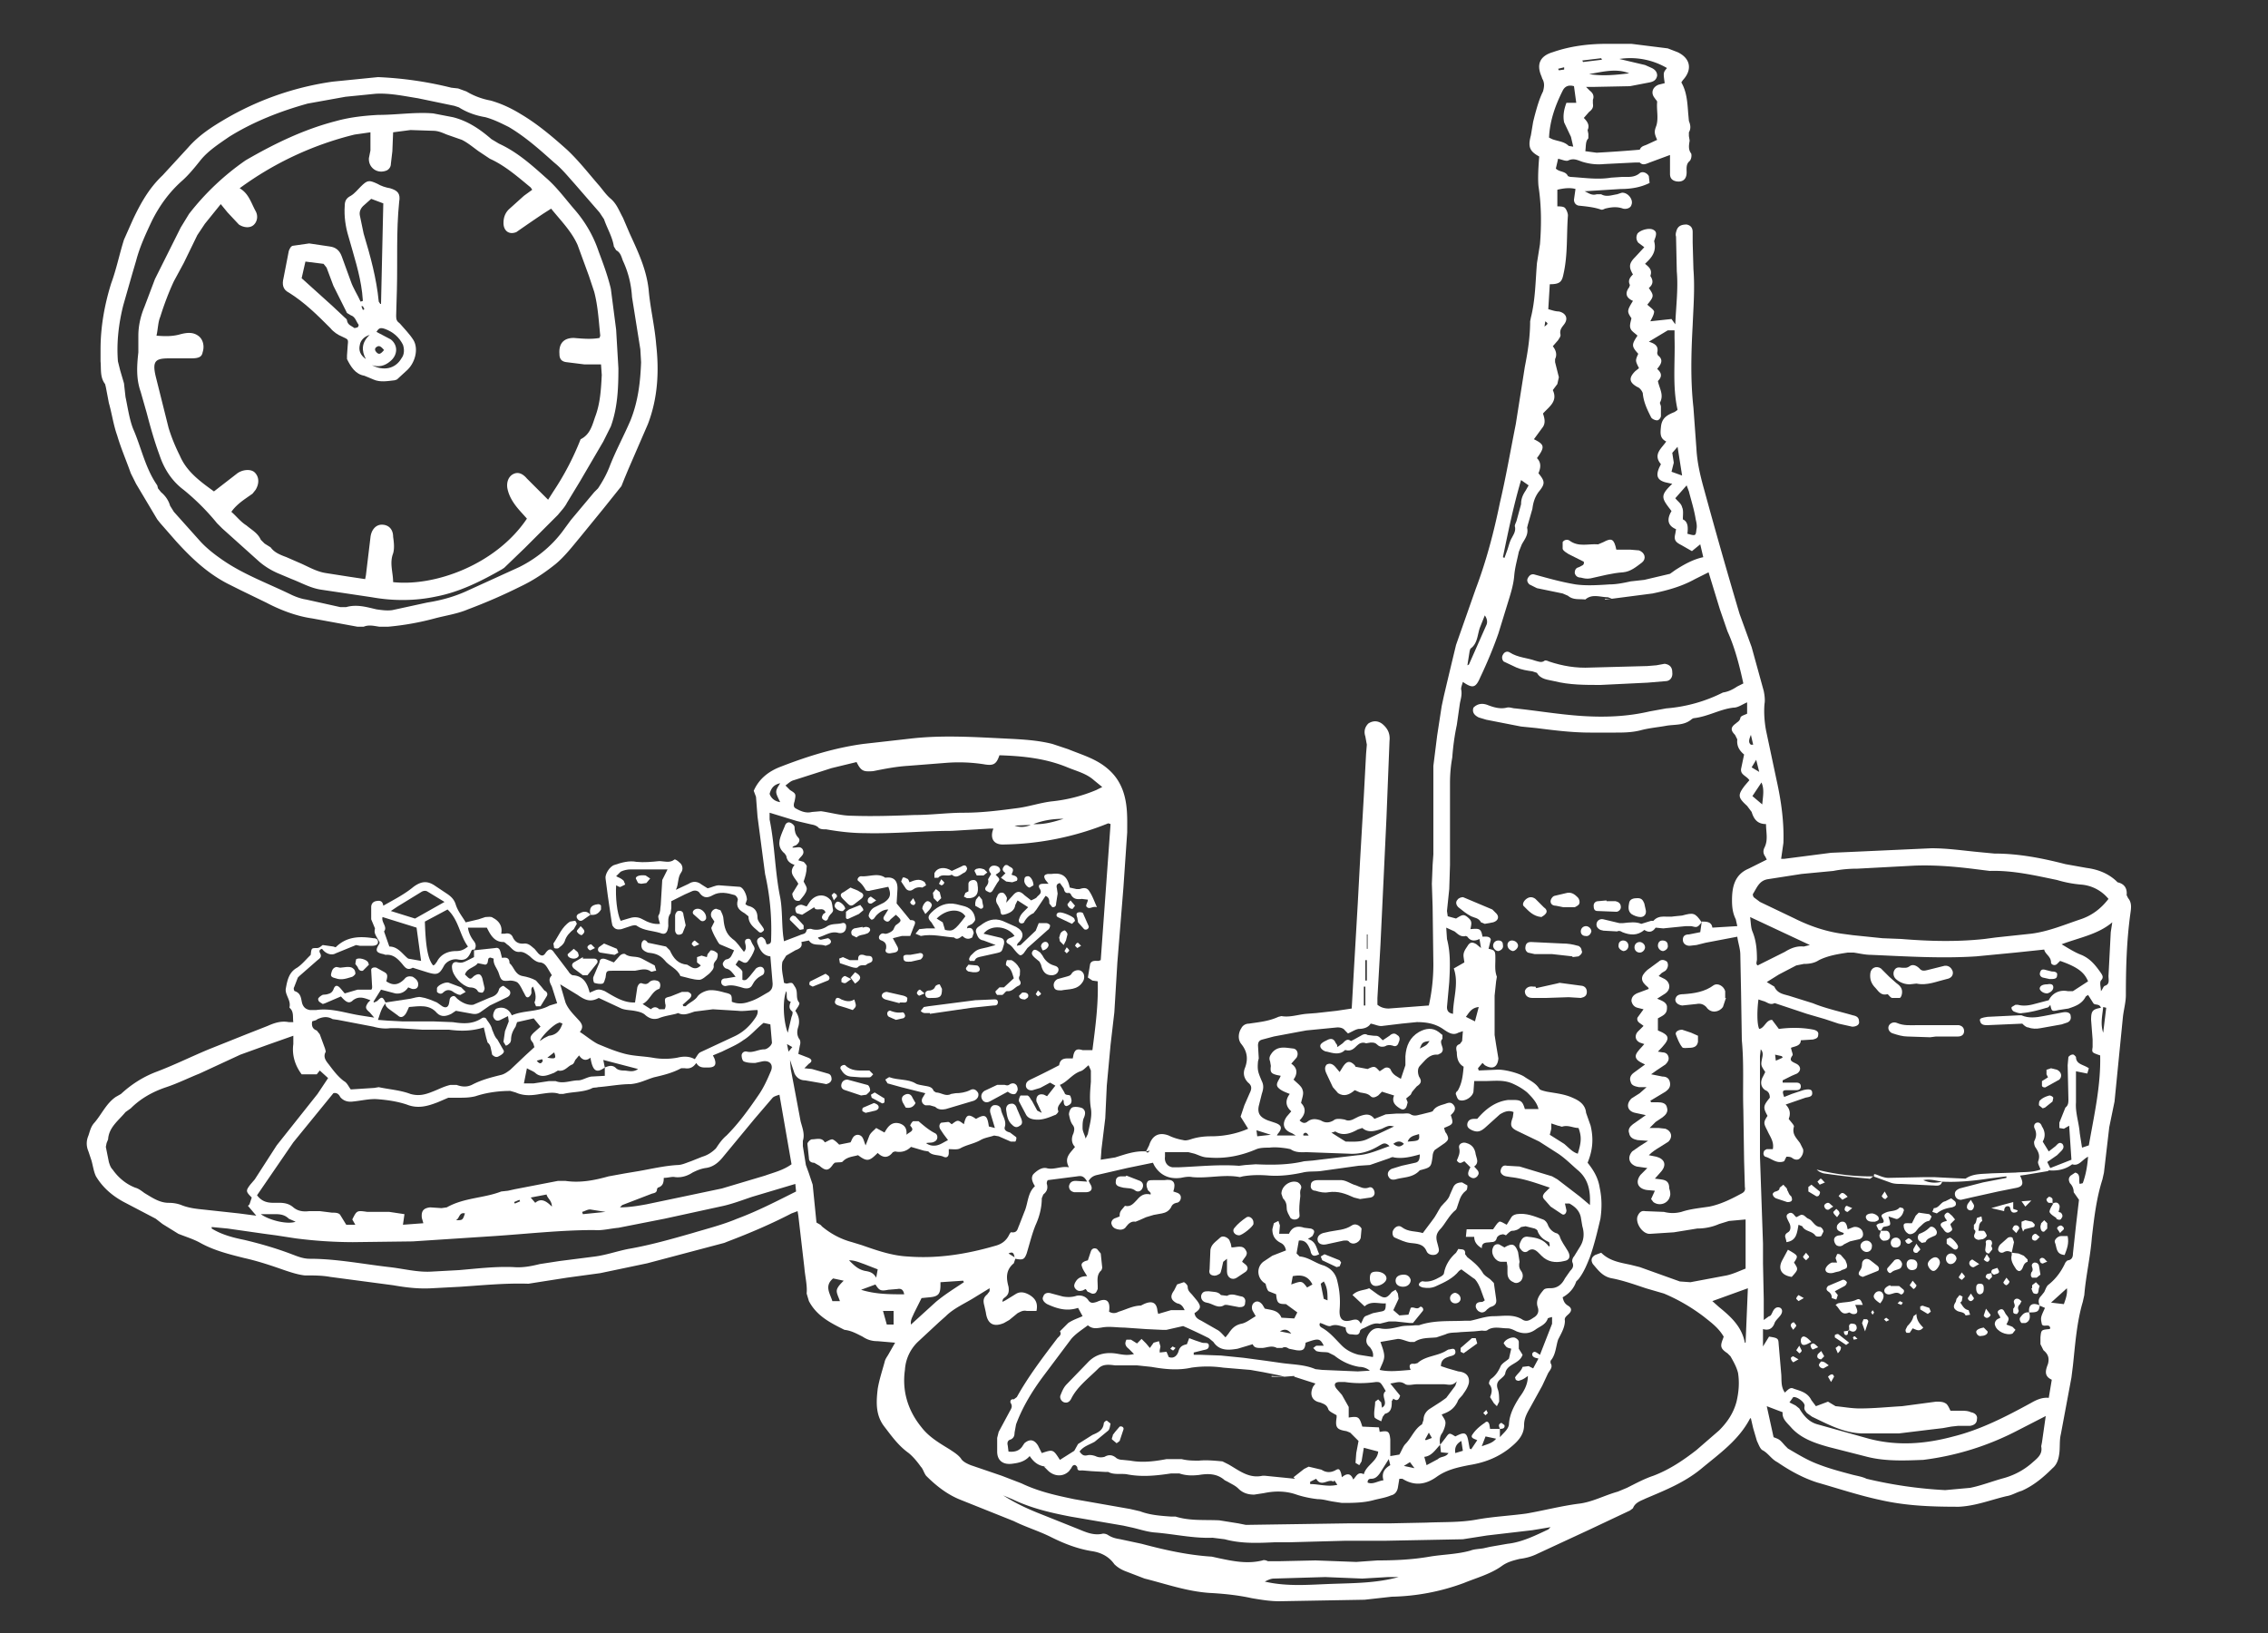 <svg xmlns="http://www.w3.org/2000/svg" fill="#ffffff" viewBox="0 0 3000 2160"><rect x="0" y="0" width="3000" height="2160" fill="#333333" stroke="none"/><path d="M628 1256c-3 0-4 0-5 3-4 9-8 12-18 10-7-1-15 3-18 9-6 11-9 12-22 8l-16-5-3-1c-7 4-10 0-14-5-6-7-12-13-22-12l-3-1c-10-2-11-5-5-14v-2c-7-12-7-12-6-18l-5-12v-16c0-4 2-7 6-8 5-1 9-1 10 6 14-8 28-15 40-25 11-8 19-8 29-1l15 10c6 4 10 8 12 15 3 9 9 16 13 23l17-4 9-3c3 0 8-1 10 1 8 4 13 11 11 21h5c4-1 8 0 10 4 3 7 8 10 16 9 6 0 9 4 13 7l5 6c4 4 7 4 10-1 4-5 7-6 11 0l19 25c1 2 4 5 6 5 14 1 19 11 22 23l7-3c5-2 8-1 13 1 12 7 24 15 38 15h2l3-20c1-3 3-7 7-5 4 1 6 1 9-2 2-2 6-3 9-2 2 0 5 2 5 4 1 2 0 6-1 7-10 3-12 15-22 20l11 7c3-3 7-4 11 0h7c1-1 2-5 1-7-1-8-1-8 7-10l15-6h8c5 2 6 5 2 9l-9 8 1 2h3c5-5 11-7 15-12 3-5 10-8 15-9 7-1 15 1 22 3 9 2 9 3 9 12 7 3 15 3 23 0 10-3 17-8 26-13 4-3 5-6 5-11l-3-36c-10-1-14-9-17-17-1-3-1-6 3-8 3-2 5 1 7 3l2 6c6 0 6-3 6-7a334 334 0 0 0-8-86l-10-76-2-26-3-8c7-16 20-26 36-32 36-14 72-25 109-30l62-7c43-5 86-2 128 0 20 1 40 2 60 7l21 7c17 7 35 12 50 24 10 8 17 17 22 30 7 19 6 38 6 56l-5 73-8 99-4 66-5 43-5 54-2 43-5 41-1 14 19-3c13-4 26-9 41-8 2 3 3 1 5-1l-5 1 4-8c4-13 13-18 26-13 6 3 13 5 19 6 3 1 7 0 10-1 9-3 18-4 27-4 16 0 33-3 49-10l-10-16 5-15 7-16c3-6 3-10-2-14-6-6-7-13-4-20 4-11 3-21-5-31-5-6-4-15 0-21 2-4 6-6 10-6 13-2 26-3 39-9l4-1c11 2 22-2 33-3l13-1 27-3 20-3 3-53 5-86 3-56 5-86 3-56 1-12-2-11c-2-6-1-12 4-17 6-4 13-4 19 1 7 6 10 13 9 22l-4 101-4 85-4 84-4 70v9c5 4 10 5 15 5l53-4c4-18 6-36 6-55l-1-76-1-30 1-25 1-14v-117l5-40 6-39 3-14a12676 12676 0 0 1 16-67l26-74c14-37 24-75 32-114 8-34 14-69 21-104l12-76c4-20 7-40 7-60l1-5c6-24 6-48 8-72l4-25c2-25 2-51-2-77-1-12 0-26 1-39-13-7-15-13-11-28l3-18 2-8c3-11 6-22 11-32 2-7 2-12-1-17l-1-3c-7-16-2-27 15-32 23-8 47-11 71-11h33l48 6 13 5c17 8 20 23 7 37l-2 3c7 12 8 26 9 40l1 11c2 5 3 10 0 15v5l1 6c-1 6-2 12 2 17 1 3 0 8-2 10-5 4-4 10-4 15 0 9-5 13-13 12-6-1-9-4-9-10v-25l-27 10c-5 2-9 4-13 0h-7l-40 2c-10 1-19 0-29-3-6-2-11-5-18-2-3 2-9-1-14-2l-3 13c5 5 13 3 16 10l3 1c18 1 36 4 54 1l15-1c8 0 16 1 23-5 4-3 10 0 12 4l1 9c-12 6-25 8-38 8l-48 3c5 2 9 6 16 4h6c7 4 14 1 21 0l6-2c8-1 16 9 13 16-1 4-6 6-11 5-8-3-16-2-24 0-2 1-4 2-6 1-9-3-19-4-29-5-4-1-6-4-6-8l2-14c-7-2-16-1-24 1v22c3 0 8 0 10 2s4 7 4 10c-2 26 0 52-6 78-2 10-5 13-18 13l-2 33c4 1 9 3 14 3 9 2 13 9 7 17-3 4-6 7-5 13 1 3-2 6-3 8l-7 8c4 5 6 11 3 17v4l5 20-2 9-6 8c7 15-5 22-13 31 2 6 4 13-1 19l-11 15c14 7 15 10 4 25 6 6 5 13 2 20 9 11 9 14 0 25-5 7-7 14-8 22l-6 21-1 4c2 9-3 15-7 22l-4 10c-2 10-5 20-6 31-1 13-5 25-9 38l-12 39c-7 20-15 39-24 58-6 14-10 15-23 6-1 4-3 8-2 11 1 7-1 12-2 18l-4 28c-3 14-5 29-6 43-2 11-3 22-3 34v108l-1 32-3 29 1 7 11 3c8-5 10-6 15-2 6 5 6 7 4 16 12-1 14-1 16 10 4 0 10-1 11 4l-3 12c9 2 9 3 9 14 0 8-1 15 2 23l-1 6-2 19v52l2 13 3 18c-1 12-8 15-18 9l-3-3-6 7 1 3 23-1c9-1 29 4 37 9 7 5 15 8 20 16 1 2 6 3 10 4 11 2 23 3 34 8 7 3 17 8 18 20l6 17c4 17 3 32-4 49 8 10 14 20 16 33 3 14 3 27 1 41-4 17-8 34-14 51-4 10-8 20-15 29l-3 3c-3 9-9 16-18 21 1 4 2 8 7 11s6 7 0 12c-2 2-5 4-4 8 0 9-5 17-9 25-3 9-3 20-10 28v3c4 6-2 10-4 15l-7 15-16 29c-4 7-8 14-8 23 0 15-11 24-21 32-16 12-33 18-52 21-15 3-29 6-42 15-15 11-30 13-46 3h-4l-2 12c-1 5-4 9-9 10-7 3-14 4-22 6-14 4-29 4-43 4l-13-2c-6-1-12-3-19-3-9-1-19-3-28-6-14-5-29-5-43-2l-13 2c-8 0-15-2-21-8-4-4-9-6-14-9l-4-2c-10-9-22-9-34-7-9 1-17 1-26-2h-11c-20 3-39 5-59 1-8-1-17 1-24-3h-4l-18-1-12-1c-4 0-7 1-7-4 0-1-3-4-4-3-2 0-3 2-4 4l-3 4c-8 8-20 7-28-1l-5-5h5c-11 0-18-5-24-14-6 7-14 9-22 10-12 2-21-3-21-16v-18l2-8 14-26c2-4 5-7 2-12-1-1-1-6 4-5l4-3c15-27 34-52 53-77 2-3 7-5 4-10l11-11c6-4 12-6 19-9l-6-11c-15 5-28 1-41-5-5-3-7-7-5-10 1-4 5-6 11-4l15 4c6 1 12 1 18-1 5-1 11 0 15 5 3 5 6 5 12 3 13-6 18-1 16 13 5 3 9 2 13 0 10-3 19-8 29-8l4-2c11-5 17-2 18 9l1 4 17-5h18c-2-4-4-8-10-9-8-4-10-9-4-17l4-8 9-3c2 1 5 4 5 6 0 6 4 8 7 12l5 6c6 8 6 11-3 17 1 6 5 8 9 10l21 12c4 2 7 6 11 10l4-5c4-6 8-11 17-13 6-1 12-6 19-10l-4-7c-2-4-1-9 2-11 4-3 8-1 11 3l3 5c9 2 18 2 22 12l17 1 4-8-15-11c-10 0-12-1-13-13l-10-4c-2-2-3-6-4-10-11-6-13-21-3-29l12-8 18-7c-1-5-3-8-7-10-8-4-11-10-11-18l2-8 6-3 2 6-1 11h13c4-9 11-11 20-8l8 1c2 0 5 2 5 3 1 2-1 5-2 7l-6 4c11 3 11 12 15 20-6 3-9 3-11-2l-1-4c-3-7-6-13-15-12l-3 17 4 4c12 1 21 9 32 12 10 4 16 11 18 21 3 12 4 24 3 37s4 18 17 14c5-1 8-1 11 5 3-5 3-8 6-10l10-4 10-2c6-1 7-2 7-11-9 1-19-4-28 4l-16-15c7-7 16-6 22-9l11 8c9 6 12 6 19-3l5-3 3 5 1 7-7 15 8 7 12-1 3-9c4-2 8 3 12-1 2-2 6 2 4 5l-13 16h-4l-19-2h-9l-12 3c-9-2-16 4-24 7l-2 2c-1 8-7 5-12 5s-7-4-7-9c-7-2-13-5-20-2-4 1-9-3-14-4-1 2-1 4 2 6 11 6 18 15 27 24 6 6 14 10 22 12l19 3c1-5-1-9-4-13-5-4-6-9-3-15s8-11 16-10c9 2 17 0 26-2 7-2 14-1 21-2h5c20-7 41-5 61-6h7c10-2 20-6 31-6 12 0 25-3 37 4 7 5 12 0 17-3 4-3 6-7 4-13-3-9 2-16 8-23 2-2 6-2 9-2 9 0 15-5 19-13l7-10c3-3 5-6 3-11-1-2 0-6 2-8l8-13c5-8 6-17 3-27l-2-12c-2-9-8-14-15-18h-6l2 9c0 4-3 7-6 5l-15-10-7-8c-4-4-4-6-1-10l7-7c-18-6-34-12-52-14l-6-1c-5-1-8-5-7-8 1-5 4-7 8-6l17 1 43 13 7 4 30 23 13 11c1-19-2-35-17-47-8-7-16-15-25-21l-25-16-27-13c-11-5-12-8-8-19l1-7c-7-3-13 0-18 3l-20 18c-6 5-10 6-17 3-4-2-7-4-6-9 1-4 4-6 9-6h4c11-13 24-23 41-25h7c10 0 12 2 15 12h18c-2-9-9-16-15-22-6-5-13-9-20-12-12-5-24-3-37-3h-13l-1 14c-1 7-12 14-19 11-2-1-3-4-4-7-1-1 0-4 2-5 6-10 7-21 8-32-7-4-9-11-9-19-1-5-2-9 4-11l3-4 1-13-6 2c-7 4-13 0-19-4-11-8-23-10-36-10l-20 2-25 3c-5 1-10-2-16-3-3 5-9 7-16 7-5 1-9 4-14 6l-4-4c-2-3-6-4-10-4l-41 4-11 2-32 6-15 4c-4 1-6 3-6 8l1 17-1 4c-1 12 0 14 5 26 3 6 2 11 0 17l-4 16c-2 10 2 15 12 19l9 3c9 3 11 7 4 15l-1 2h25l-5-3c-11-4-14-12-7-22l6-7c-8-7-8-15-2-23-5-2-11-4-15-8-5-5 1-10 3-16l-5-1c-8-2-9-4-8-12l-1-6c-2-5 0-8 3-12 8-9 18-6 28-5 5 1 7 7 4 12l-7 8c9 6 8 14 3 21 5 5 11 9 12 14 2 5-1 11-2 17 7 7 6 15-2 23 4 4 7 4 10 2 6-5 12-4 18-2 5 3 10 4 17 0 3-3 10-2 15-1 4 2 7 1 10 0l8-4c8-3 15-5 21 3l15-6 14-1h8c4 0 8-1 11 1 5 3 9 1 14 0l12-3 3-1c4-7 11-8 17-10 5-2 8-2 11 2s1 8-2 11l-2 2c4 12 3 12-9 17 1 2 1 5 3 7 4 7 3 9-2 13l-13 9c-2 2-3 6-3 8-2 15-2 15-17 19l-2 2c-9 8-20 7-30 10-5 1-8 0-10-5-1-4 1-7 5-9l13-4 18-4c5-1 6-5 6-11-11 3-22 6-34 4-2-1-4 0-6 1l-26 9-15 1-50 7c-8 1-16 0-24 2-14 3-29 5-44 4-12-1-23-1-35 1l-4 1c-21-4-42 2-63 0-5-1-10 0-15 1-15 2-27-3-35-16l-2-4-34 7-39 9c-5 1-9 3-12 8l2 4c4 6 2 11-6 11h-15c-5-1-7-4-7-8 1-5 4-7 9-7l15 1c-4-7-7-8-13-7l-39 5c-1 1-2 4-1 6 1 5 0 9-5 13l-2 5c0 12-3 24-8 35-5 12-8 25-12 38-3 8-5 9-15 7l-2 6c-11 9-10 20-7 31 1 7 0 11-6 15-1 1-2 2-2 5l4-2 13-8c6-4 12-3 19 1 8 5 11 11 9 21h-13c-5-1-8 1-12 3l-11 9-7 4c-14 6-22 1-24-14l-2-9c-2-7-1-11 4-15 1-2 3-3 3-5v-3l-18 11c-14 9-29 15-40 26l-9 8-28 26a56 56 0 0 0-17 37c-4 28 4 54 22 76 10 13 24 21 37 29 6 4 11 7 15 12 2 4 8 7 13 9l41 14 26 10c23 11 46 16 70 21l74 13 13 3c13 5 27 6 41 7h6c19 6 39 4 58 5l25 4 10 2 134-2h55l50-1c22-1 44 0 66-4s44-5 66-8c23-4 46-10 69-13 18-2 34-11 52-16l12-5c12-6 23-12 35-16 21-8 39-20 57-34l30-26c11-11 19-23 23-38 3-13 4-25 2-38-2-8-6-15-10-22l-4-4c-9-6-10-9-6-19l1-3c-7-12-17-19-27-27-16-12-33-22-52-30l-24-7c-15-5-29-10-44-13-13-2-19-11-26-19-3-5-2-9 3-12l8-3c11 11 25 13 39 16l12 3 53 19 14 1 48-9c9-2 17-6 25-9v-65l-22 2-13 4c-9 4-19 6-29 6l-31 5-31 2c-10 1-20-14-17-23 2-5 5-8 10-7l25 1c8 2 15 2 23 0 12-4 24-5 37-7 15-3 29-10 42-17 4-2 6-4 5-9l-1-35-1-67c-1-30 1-61-2-92l-1-63-1-50c0-8-3-16-4-24l-42 8-12 3-9 1c-5 0-9-3-9-8s3-7 8-7l15-3 2-14c6 0 13 0 14 8l33-2-2-9c-4-8-5-16-5-25 0-17 3-34 22-42l24-12-2-4c-3-4-3-8-1-12 5-10 2-20 2-31-11 0-16-6-19-16l-6-8c-12-11-13-14-3-27l6-7c-4-6-12-7-11-15l4-19c-6-5-10-11-9-20l-3-6c-6-6-6-10 1-15 2-2 5-3 6-7 0-3 5-4 9-6v-15c-7 3-12 7-18 7-18 2-34 12-53 14l-2 1c-10 9-23 7-34 9s-23 3-34 6c-12 3-23 3-35 3h-31c-25 0-48-3-72-6l-20-2-46-9-10-3c-6-3-9-7-7-13 6-6 13-6 20-3 8 3 16 5 24 3 4-1 8 1 11 1 29 3 58 8 88 10s60 1 90-6l22-4a201 201 0 0 0 75-21c7-1 13-4 19-8l8-4c-5-23-11-47-21-69l-10-29-15-49-18 9c-18 10-37 15-56 19l-54 7-5-2c-10 0-21-5-30 3-8-1-16 1-23-5l-7-3-34-7-10-5c-3-3-4-6-1-10 2-3 5-4 8-3 18 5 36 10 54 13 14 2 30 1 45 0 9 0 19-2 28-4l18-2 34-8 7-5c11-7 23-14 37-17l-4-17-11 9-14-8c-8-4-10-7-8-15l1-6c-12-5-12-14-6-24-13-17-16-20 1-36l-9-2c-11-3-13-9-8-20l2-4c-11-13 1-21 7-30-8-4-8-10-7-19 1-12 8-16 18-20l3-2 1-1c-7-31-3-63-4-95v-10h-9l-25 15c10 3 13 7 11 15l1 3c8 6 4 12-1 18 7 6 6 11 1 16 2 10 8 18 3 28-1 1 1 4 1 6v12c0 3-3 6-5 6-3 0-7-2-8-4-5-10-10-20-11-32-1-3-4-7-7-8-11-6-12-12-3-21l5-4c-5-10-5-10-1-19-9-10-9-12-1-24-3-3-8-6-9-9-2-4 0-9 1-14-6-9-6-10 2-23-9-4-11-10-5-18l1-3c-3-6 0-10 4-14-6-10-5-15 3-23l12-13-8-6c-3-4-3-8-1-12 4-5 16-8 21-5 4 2 4 5 3 9l-2 6c3 11-1 19-8 26l-4 4c5 4 10 8 7 16 4 6 4 11-2 16 7 10 7 11-2 22 3 3 8 6 9 9 0 4-3 9-5 13l28-3 5 7c1-24 4-47 2-70l-1-46c-1-3 0-6 1-9 2-5 6-7 13-7 5 1 8 4 8 10v14l1 35c2 25 0 50-1 74-2 37-3 73 1 109l4 55c1 18 5 35 10 53a7519 7519 0 0 0 47 165l16 44 16 58c1 5 2 12 1 17-1 12 0 24 2 35l14 66c6 27 10 55 9 83l-3 21h4l62-8 23-1 110-5c21 0 41 3 62 5l21 2c32 0 63 6 94 14l28 5c15 2 28 7 39 17l2 2c9 2 13 8 12 17l2 4c5 6 4 13 3 20-5 36-6 72-6 108 0 10-3 20-4 30l-11 111-7 34-7 60-2 9c-8 25-11 51-14 77-2 26-8 51-10 76l-2 9c-8 27-10 56-13 84l-2 16-14 75c-2 8-1 17-2 25s-3 15-9 20c-12 12-25 23-41 30-7 2-13 6-20 7-21 5-41 13-63 14-35 0-69-1-104-9-28-6-55-15-83-23-19-6-37-16-53-27-8-4-12-12-20-16-3-2-5-8-7-12l-5-17-3-13h-1c-15 29-41 47-65 67-22 18-47 28-73 39-6 3-14 5-17 13l-4 3-17 8-36 17-69 32c-8 4-16 6-24 7-8 2-16 4-23 9-15 11-34 16-51 23a291 291 0 0 1-95 18l-36 4-113 2c-12 0-24-2-36-4-18-4-37-6-56-7-30-2-58-12-86-19l-26-10c-5-2-10-5-14-9-7-10-17-15-28-17-20-3-38-10-56-19-16-8-33-13-49-21l-70-28c-18-7-33-19-46-32-3-4-4-9-7-12-5-7-10-13-16-18-14-10-23-23-33-36-11-15-10-32-8-49 2-12 6-24 9-35 1-5 4-8 6-12l8-14-23-2c-8 0-14-2-20-6-8-4-15-8-24-9l-2-1c-18-9-35-18-45-37l-3-10c1-11-2-22-3-34l-8-69-1-6-8 3c-27 14-55 26-84 37l-5 2-102 27-62 13-44 6-32 5-19 3c-30-1-60 2-90 4l-38 2c-17 1-34-1-51-4l-83-11c-11-2-22-2-34-2-9-1-18-4-27-7-17-6-35-12-53-16-20-5-40-10-58-20-9-5-19-8-29-12l-21-13-9-7-42-22c-15-8-28-19-37-34-3-6-4-14-6-21l-4-12c-3-7-3-14 0-21 2-6 3-11 7-16 10-11 16-26 29-35l7-4c13-12 28-22 46-29 24-9 46-20 70-30l50-20 28-11c9-4 18-7 28-5h6c-1-7 1-14-5-19v-1c2-9-6-16-5-24 2-11 4-22 15-28 6-4 11-10 16-15l2-2c1-9 1-9 8-9 4 0 6-3 8-4l14 2 3 1c14-14 31-15 50-12 3 0 6 1 6 5s-4 5-8 5h-16l-5-1-27 11c-5 3-13 1-18-6-3 1-4 2-3 5 3 5 1 7-3 10l-24 21-2 2-5 13c-1 1 0 5 1 5 9 3 8 11 10 17 2 5 5 7 10 8h8c20-3 39 4 58 7l19 3-6-7c-6-5-6-7-2-13l3-3c-8-3-15-6-23 0-5 5-9 3-16-5l-21 9-3 1c-3-2-6-3-6-6-1-1 2-4 4-5 2-2 5-1 8-2 4-1 6-2 8-6 2-6 5-7 10-1l5 6 17-5h18c2-1 1-6 1-8l-1-18c0-3 4-4 7-3l9 5c6 3 6 5 4 13 9 6 16 5 24-3 3-4 7-4 11-3 3 2 6 4 7 8 1 6-2 9-8 8l-5-2c-4 6-10 9-17 8l-19-5-10 16 1 1 4-2c6-6 7-6 11 2h1c-6 6-8 14-11 23l13 1 19 1h41l26 1c13 2 26 3 38-5 3-2 6-1 7 2 3 4 6 8 7 13 2 4 3 9 7 13l8 14c2 3-2 6-6 8-3 2-6 1-9-2l-1-5c-1-4-1-8-5-11l-2-7-3-13c-16 5-31 5-46 3h-35l-32-2h-11c-7 1-15 0-22-2l-47-9-7-1c-7-4-13-3-20 0-2 2-5 2-7 3-1 5 0 10 6 12l4 5 7 19 1 4c-4 7 0 12 4 17 6 8 12 16 20 22 4 2 6 7 9 11l31-2 6-1c14 3 29 4 42 9 11 3 19 1 29-3 8-3 15-7 24-9h8c8 3 15 3 22-1 12-6 24-9 36-12 5-1 9-4 13-7l20-19 12-11c-1-2-1-5-3-7-4-5-2-8 2-12l9-8-9-11-22 5-2 6c-4 6-6 11-6 18l-1 3c-2 2-4 4-6 4l-3-5 2-14 5-13-1-7-10 5c-4 2-7 1-9-3-2-3 1-11 4-12 8-3 16 0 20 9 16-7 34-4 50-13l10-3-7-22c-3-6-5-10 0-15l-6-10c-2-3-4-6-9-7-5 0-10-4-14-8-4-3-8-6-13-6-8 1-11-5-16-9-2-1-4-4-6-4-12 0-17-9-22-19h-25c1 7 4 13 8 18 3 4 3 8 0 12l1-1zm738-166c15 1 28-3 41-7-14 0-27 2-40 7v1l-25 1c8 3 16 2 24-2zm-566 322c-11 8-16 5-19-13-6 5-11 3-15-3l-5 6c-1 2-2 5-4 6-6 2-10 10-19 8l-5 3c-8 3-16 7-24 1-3-3-7-4-12-7l-4 20h13l20-3h9c10 4 20-1 30-1 5 0 11-4 17-5l18-1v-11c5-2 10-4 15 1 2 2 6 3 10 3 6 0 12 3 19-2l-46-12 2 10zm1184 478v11c5-6 12-11 12-18 1-13 7-24 14-35 6-8 11-17 11-28-4 3-7 5-11 6-1 1-4 0-5-1l-1-3c3-5 8-8 10-14l8-1 6 3 7-13-4-1c-3-1-5-3-4-6 2-3 4-2 7 0l3 2 16-41v-9c-3 1-6 1-6 3-3 7-9 9-15 13-8 6-16 7-26 3-4-2-8-4-12-4-9 0-18-3-26 2-2 2-6 1-8 1l-10 1-18 1c-7 1-14 0-20 3l-12 4c-10 1-20 0-29 6h-6c-5-1-11-4-16-4l-23 4c2 6 5 13 5 19s-4 12-6 18c13 3 27 1 41 0-3-6-1-9 5-8l4-1c11-10 27-9 39-17l2-1c3 0 8-3 9 2s-3 6-7 7c-6 2-12 4-12 13l9 3 14 4c10 1 15 6 14 15-1 5-4 10-7 14-2 4-7 7-8 11-4 8-9 12-16 15l-5 2c2 4 5 7 5 11s-2 9-4 13c-4 5-4 11-3 16-6 6-11 15-21 16l3 11 15-8c4-4 10-2 14-8l-10-1-1-10 7-9c5-7 5-7 13-2l2-1c10-5 13-4 15 6l2 11 2 1 8-12c-4-2-10-3-6-8 4-6 10-11 16-15 3-3 5-1 6 2l1 6h13zm-285-69-8-2-20-4-17-3-36-3c-14-2-28-2-42 0-18 4-36 2-53-1l-19-2h-29c-8-1-16-2-22 4-13 13-28 24-36 40-2 4-5 6-9 5s-7-6-5-10c2-5 4-10 8-14l29-30c11-11 25-13 40-10 6 1 12 2 20 0l-6-6c-2-2-4-3-5-6-1-2 0-5 1-7h6l8 5 6-6 6 6 5 6 5-7 7-2 2 7-1 5v3l9-1 3 7c8 3 12-4 13-8 2-7 7-8 11-9l3-8 8 3 9 3c4 1 9-1 9 4s-4 5-8 6l-8 2-4 1v3h9l27 1 30 3 30 4 21 3c15 2 30 2 44 8l9 1 47 2 16-1c-5-4-10-5-14-5-12-2-23-7-33-15l-8-4c-5-1-10 0-16-2l-4-4c2-1 3-3 5-3h9c-5-10-7-10-24-4-1 9-3 11-12 10l-10-2c-3-2-6-3-9-1h-7c-7-4-14 0-20 0s-10 0-12-5l-20 6c-12 2-24 3-32-9l-6-5a710 710 0 0 0-34-16l-22 5h-6l-21-1-29-2c-10 0-20-2-30 0-7 1-12 2-18-3-8 6-16 11-22 18l-36 48c-15 20-28 41-37 65l-2 11c0 4-1 7-5 9-4 1-5 4-4 8l1 8c8 1 15-1 19-8l2-3c7-6 13-5 18 3l5 10c15-5 15-5 24 9l19-12 5-9 19-12c7-3 14-6 15-15 0-2 3-4 4-4l5 4c-1 4-1 8-4 10l-17 14c-7 4-15 6-20 13 3 4 5 6 10 5 4-1 8 0 11 1 4 2 8 2 12 1 5-3 10-3 15 1 2 2 6 3 9 3l10 1c16 3 32 1 48-2h20c8 2 15 2 23 2 10-1 20 0 31 1l8 4c14 8 27 19 45 15h3l40 4-2-2 14-11 6-3 17 4c6 4 12 4 18 1 5-3 6-2 8 4l1 5c7-6 12-5 15 3 4-4 6-11 14-7 3-12 18-17 19-30l-19-5-3 18-3 5-5-3 1-13 3-16-11-11-5-2c-13-2-15-5-13-18v-3c-5-3-10-5-11-8-2-6-6-7-11-9-11-2-14-11-9-21l3-4a3744 3744 0 0 1-28-9v-1l-13 1zm999-94c-2-5-2-9 2-13l4-5c2-4 3-8 6-10 10-8 17-18 22-29 1-1 2-3 4-3 5-1 6-5 6-9l4-37 4-34-7-10c0-5-2-9-5-12-2-4-2-7 1-10l6-4c8 2 4 10 6 15l4-1c4-11 6-22 7-35-8 4-12 13-21 10-9 7-20 9-31 8l-1 1-30 5-7 1c5 10 4 14-4 16l-25 5-36 8-13 3c-4 0-7-2-8-6-1-5 2-7 6-9l31-8 31-6v-2l-24 3c-20 3-41 5-61 4-8-1-15-4-25-2 9 4 17 4 25 2-2 7-8 5-13 5l-41-2c-5 0-10 0-15-2l-22-8h1c-1-4 1-3 4-2 5 2 10 4 15 4l49-1h11a4299 4299 0 0 0 42 2c10-7 22-6 34-7l32-1c11-1 22 0 33-4-1-4-4-8-3-11 3-8 0-13-4-19-1-2-2-6-1-8 3-6 3-11 0-17-1-3 0-6 3-7 4-1 6 2 7 5 4 6 5 13 1 20l8 13 9-7c3-3 5-6 9-3 3 4 1 7-2 10l-5 5-13 9 4 8 28-11-3-45-7 4-6-1v-7l6-15 2-5c4-3 4-7 4-11l-1-45 1-11c1-1 3-3 5-3 2-1 4 2 5 3 0 10 10 10 17 15l-2 7-15-3v41c-1 14 4 27 5 41l3 19 9-3c7-40 16-79 15-119l-3-1c-8-3-8-3-7-10v-10l-2-26c0-12 2-14 13-16-2-6-8-3-10-6l-7-11-3 2c-5 10-14 13-23 16l-13 2c-9 2-9 2-11-7-1 2-3 4-5 4-10 3-21 6-32 7-4 1-8-1-11-2-2-1-4-4-3-6l5-3h3c7 2 15 1 22-1l19-5c5-10 15-14 25-12h7l20-13c-5-12-14-19-37-27l-4 4c-3 3-8 1-8-2 0-8-8-11-9-17l-38 4-52 5c-46 3-93 0-139-2-8 0-16-2-23-3h-8c-13 2-26 4-38 10-6 4-13 5-20 5l-10 2-23 12-16 10 10 6c4 9 12 10 19 12l32 10c17 7 36 11 53 16 5 1 8 3 8 8 1 4-3 7-9 7l-18-4-18-6-24-7-42-14h-1c-6 3-10-2-15-3l-6-2c-2 15-2 33 1 39 7-1 9-12 17-12l9 12c15-2 31-2 46 1 4 1 7 3 6 7 0 4-3 5-7 6l-16 1c0 8-9 8-13 10 1 5 3 9 2 10-5 7-1 8 5 11s7 9 1 13l-7 3-12 6v3h18c3 0 6 1 6 5s-3 5-6 5h-12c-6 0-7 1-4 9l10-4 15-5c8-2 12-1 12 3 1 6-5 6-9 7l-26 9c7 7 6 14 4 19 3 4 7 8 7 10-3 10 3 15 8 22l4 8c1 4-1 9-4 12s-7 2-10 0c-2-2-6-2-8-2l-3 6c-10 4-17-4-25-6-2-1-3-4-2-6 0-2 2-3 4-4h8c2-10-4-17-7-24-5-10-6-11 0-20-6-11-6-13 3-24 0-4-1-8-6-10-6-4-7-11-3-18l3-6c-6-9-6-9-4-19 1-4 1-8-2-11l-1 9v133l4 115v26l1 47v28l7-5c3 0 4-5 6-8s5-5 9-3c3 2 3 6 0 10s-7 7-8 11c-3 7-8 9-15 7v23l8-13c14 2 12 3 13 13l3 35c1 8-1 18 5 26 6-6 8-7 12-5 9 3 18 5 23 15l6 8 16-6 10 6c11 1 21 3 32 3 19 0 38-2 56-3l45-6c4 0 9 0 12 2 3 1 5 6 7 10h13c5 0 10 0 14 2 6 1 9 5 8 9 0 5-3 8-9 9h-16l-9 1-11 2-17 2-41 5h-50c-24-1-44-12-65-22l-7-5c-2-3-4-4-3-9s-10-13-15-12l-5 7 8 4 5 4c6 10 13 18 24 21l68 19c38 10 75 7 112-3 36-9 69-26 102-44 7-4 15-8 24-7l4-24c-11-5-8-13-5-21 2-8 0-13-6-18l-4-8v-9c1-10 1-10 12-11l1-1c-1-7-8-1-11-5-2-9-2-9 4-22l-7-3zm-1292-273c-2 5-9 9-6 16 0 1-3 5-5 5-7 3-15 6-22 6-6 0-13-1-16-7l-9-17c-1-2 1-7 2-8h9c3 1 4 5 6 7l7 13 6 3-7-15c-1-7 3-11 10-9l4 2 11-14-7-4-13 7-10 3c-5 1-9-2-9-6s2-6 6-8a1114 1114 0 0 0 38-19c1-7 5-9 11-9h7l1-5c2-7 5-8 12-6h13c4-31 8-61 7-91l-7-1-6-4 3-18c2-5 7-4 11-4l3-1 13-180-3-1a382 382 0 0 1-137 28c-14 1-19-7-16-18l1-3h-5l-50 3c-38 0-76 4-115 3-17 0-34-2-51-5-4 0-9 0-11-3-4-3-7-3-11-4l-17-4-36-11v9c7 34 7 69 14 103 3 16 2 34 4 51l1 7 21-8c4-2 8-1 9-7 0-1 5-2 7-1 7 2 14 0 19-3 7-5 14-3 21-5 4-1 6 2 5 7s-5 7-10 6c-10-3-18 4-27 6 1 2 2 3 4 3l9-2c1 0 4 2 4 4 1 1-1 3-2 4l-5 2c-8-3-17 1-22-7l-10 2c2 7-3 9-8 11l-12 7-5 8c-2 10 1 19 2 28l3 1h1c8-2 7-1 11 5 4 7 0 14 5 20 1 1 0 3-1 5l-4 6c5 7 6 14 4 21-2 6-2 11 1 16 2 2 2 6 1 9l-2 11 13 5c5 2 6 5 1 8l-6 6 10 1 21 6c4 1 5 4 5 8-1 4-4 5-7 6l-5-1-23-4c-6 0-11-3-14-9l-6-18 1 12 4 21 9 48c2 8 6 17 3 26v7l4 25 4 11 5 15 5 50c3 2 6 3 7 5 12 10 25 17 40 21l13 4c20 7 40 14 61 15 39 3 77-3 115-14 8-2 14-6 18-13 1-2 3-6 4-5 8 1 8-5 10-9l7-18c5-11 4-25 14-34-3-5-6-11-2-16 5-5 11-9 17-8 10 3 19-3 30-1-7-13 2-19 8-27-5-5-5-12-2-18 1-4 2-7-1-11s-4-9-5-14c0-2 1-6 3-8 2-3 11-2 15 0 4 3 4 7 2 12-2 4-2 9-2 14s3 9 4 14l3-6c2-11 6-23 4-34-2-12-1-23 0-35v-15l-3-7c-4 3-7 7-11 8-11 4-17 14-27 18l6 10c1 5 7 2 8 5s2 6 1 8c0 2-3 4-6 5-3 0-4-3-4-7l-1-2zm-846 164-2-7c-1-9 2-13 11-14l15 1 7-1c23-13 49-12 72-21l9-1 9-2 57-11h10c20 3 39-1 57-6l22-4 18-3c17-3 34-7 51-8 6 0 12-3 18-5l15-6c7-2 13-6 18-11 4-6 8-12 14-17 16-16 29-34 42-53 7-10 12-21 17-33 3-8-2-14-12-12l-9 2c-5 0-10 0-15-2-2-1-3-5-3-8s3-6 7-5c8 2 15-3 23-3 4 0 11-6 10-10l-2-23-9-2c-10 8-17 17-27 23-8 6-18 10-28 15l-12 5 2 4c3 8 1 12-8 12-6 0-12 1-16-6-4 6-9 8-15 7h-5c-11 6-23 9-36 12-10 3-19 8-31 9-14 0-29 3-43 4-3 1-6 0-9 2-12 5-25 4-37 7h-5c-8-3-17-1-25 0-11 2-22 3-33-2l-7-2c-15 0-31 2-46 7-8 2-15 2-23 2h-13l-14 6c-13 5-26 9-41 3-12-4-25-6-38-7-11-1-22 2-33 3-7 1-13-1-17-6-2-4-5-6-9-5l-53 65-48 70c6 8 13 10 22 10s18-1 26 6c6 5 13 6 21 5h14l16 2c4 0 9 0 11 3l8 13h12l-4-7c6-12 6-12 20-10h29l20 3-2 14 27-2zm-172-248-34 12-36 13-54 25c-15 6-29 13-44 18-18 6-34 15-47 28l-7 5c-9 11-22 20-23 36l-2 5-1 5 4 20c1 3 2 7 5 10 7 10 17 19 30 24 4 1 8 4 12 7 10 6 20 13 32 13 6 0 12 1 17 3 10 4 20 5 30 6l46 5 23 3-11-13 2-2 3-9c-8-8-8-9-2-17l6-7 29-45 54-68 14-21-11-10-4 5h-20c-9-12-13-26-11-40v-11zm2401-181a52 52 0 0 0-37-19c-11-1-21-3-31-6-29-6-59-13-89-12l-24-3c-25-3-50-5-76-4l-75 4c-11 0-22 1-32 3l-42 4-45 7c-11 2-14 11-19 19-1 1 0 4 1 5l8 6 46 22c20 10 41 17 62 20l15 2 39 4 25 1c37 3 73 4 110 0l15-2 47-5c23-3 44-12 65-19 15-5 27-14 37-27zm-1750-150 6 6c8 5 8 5 6 15-1 3-2 7 1 9 7 4 14 7 22 5l12-1c14 2 27 6 41 6 28 1 56 0 83-1 22 0 43-3 65-3 24 0 47-3 70-6 16-2 30-7 46-9 20-2 40-7 59-15l8-4-11-9c-10-9-23-12-35-17-29-12-59-15-90-16-4 12-8 14-20 12a216 216 0 0 0-50-2l-51 4c-16 1-31 4-46 7-13 1-16 0-22-12l-33 8-50 16c-4 1-7 4-11 7zm-759 584v2c13 8 28 12 43 15 21 5 42 11 63 19 8 3 15 6 24 6 35 0 70 7 105 11 18 2 37 7 55 6l37-2c24-2 48-5 72-4 12 1 23-1 35-4l26-4 47-6c15-2 29-7 44-10 29-5 57-13 85-21 20-6 40-11 59-19 27-10 52-23 78-36l-1-10-57 17c-12 4-25 9-38 12l-78 17-61 12c-11 1-22 4-32 3-44 0-88 5-133 8l-107 7-80 1a600 600 0 0 1-75-5l-26-4-15-2-49-7-21-2zm2426 250-37 19a368 368 0 0 1-125 39c-25 1-50 2-74-4l-51-13c-18-5-36-11-49-25-6-7-13-12-12-21l-21-8 9 41c8 3 8 3 15 11l4 4c12 7 25 15 38 20 15 6 30 10 45 14 7 2 15 3 21 6a575 575 0 0 0 104 15l33-3c15-3 30-9 45-13 14-4 27-11 38-21 7-6 13-11 11-21l1-5 5-35zm-655 147-24 4-60 7-32 5-103 2h-53l-74 2h-19c-22 1-44 2-66-4l-16-2c-26 1-51-5-77-7-11-1-22-5-32-7l-9-2-70-12c-26-5-52-11-77-23l-12-5c17 11 35 19 53 26l45 18c10 4 20 9 32 7 3-1 6 0 8 1 6 4 11 5 17 6l28 6c30 8 61 15 93 17l9 2c19 4 38 8 58 3 2-1 5 0 7 1h17l46-1 54 2 28-2c23 0 46-1 69-5 18-3 36-3 54-8 5-2 11-2 17-3l9-2 23-4c19-2 37-11 54-19l3-3zM767 1365c8 5 16 12 24 16 12 5 24 10 36 13s24 3 36 5c11 2 22 2 33 0 8-2 16-2 23 2 3-4 4-7 7-9l45-21c11-5 20-13 27-23 3-4 5-8 4-12-9 0-18 2-26 1l-33-2-24 3c-7 2-14 6-22 2l-3 1c-8 2-16 3-23 6-7 2-12 0-17-4-4-4-10-5-15-6-6-1-12-1-17-3l-30-14c-11 6-18 3-28-4l-23-14 7 24c4 10 12 17 19 25 3 4 5 8 0 14zm264 83c-3 1-7 2-9 4l-24 28-43 52c-6 7-13 12-22 13-6 1-11 3-17 6-6 4-14 7-23 6-4-1-9 1-15 1 0 6-1 11-8 13l-1 2c0 5-4 5-7 6l-39 15-3 3c12 0 24-2 35-4l43-9 57-12 57-17c11-4 24-7 35-15l-16-92zM2097 200l15 2a1802 1802 0 0 0 57-4c2-5 6-5 10-7l13-6c-4-9-4-11-1-19 3-10 0-21 1-31 0-2-2-3-3-5-6-7-3-15 5-18l8-2c-2-14-2-14 3-20a96 96 0 0 0-63-12l34 8 9 4c4 2 7 5 7 10-1 6-5 8-10 9l-26 5-50 1h-8l5 5c4 3 6 7 4 12v5c1 5-1 8-5 11l-7 8c5 5 8 10 5 16l1 5v6c-4 4-3 10-4 17zm-264 1640c-7-12-7-12-13-12-14 2-28 2-41 0h-7c-7 0-8 4-4 9l7 8 9 16v14c13-2 14-1 18 12l22 1 1 6c11-2 13-1 14 10v22l12-2c3-5 5-11 8-14 8-8 12-20 22-26l2-6c0-7 4-12 9-15l14-9 7-5 12-16 2-6c-6 7-12 4-17 4h-36c-5 0-11 2-15 0-7-5-12-2-20-1l13 16c-2 7-5 7-9 4l-1 2-1 1c0 7 0 15-9 17l-3 4-2 6c-4-2-9-4-9-6-1-7 1-13 1-20l4-3 4 4 1 7c10-6-3-16 5-22zm5-324c-6-6-9-3-13-1-13 8-26 12-41 11l-55-2c-7 0-15 1-22-4l-5-1c-7-1-15-2-23-1-5 0-12 0-17 2-21 9-42 13-64 11-7 0-12-3-18-5l-8-2h-31v6c-1 7 3 13 10 14h8c26-1 53-4 80-2l8-1 14-1c21 1 43 1 64-4l12-1 8-1 51-6c15-1 27-7 42-12zM562 1219c1 33 4 50 11 58l2-1 3-4c5-10 15-14 25-14 7 0 11-2 16-6-11-15-12-35-27-49l-30 16zm2232 1c-19 16-43 20-67 29 10 6 18 11 26 14 12 5 19 14 26 24 2 3 4 6 0 10-2 3 0 9 0 14 2-2 3-6 5-7 7-2 5-8 5-13l3-58 2-13zm-479-7c1 8 1 14 3 19 5 12 6 24 6 37 0 3-2 6 1 8l36-18c8-5 16-8 25-7l8-2-79-37zm-1807 19 7 20c12 0 18 11 25 16l17 3-6-44-45-14c-2 7 7 13 2 19zm1414 109c0-20 8-40 1-60l14-8-1-7c-1-7 3-11 6-16 3-4 6-4 11-1l6 5-2-12c-6 3-12 3-16-3l-2-1c-7 2-11-3-15-6l-11-5 1 15c5 19 4 38 3 57l-3 33c0 5 2 8 8 9zm160-1227c-7-2-12 0-15 6-10 20-17 40-18 62l4 2c8 3 16 3 22 9l6 1-3-13-9-19c-2-9 0-18 3-26h13l-3-22zm183 1607 9 8c16 13 30 26 34 47h1l3-72-47 17zM588 1193l-23-14c-2-1-5-1-8 1l-31 19-9 6 32 10 39-22zm1085 899c30 7 60 4 89 3s59-1 88-9h-14l-34 2-49-2-68 2c-4 0-8 2-12 4zm377-591 19 12c6 5 11 11 18 13 5-16 5-23 1-34-7 0-13-4-21-2-1 1-4-1-6-1l-9-3v7l-2 8zm182-795c11 3 11 3 12-6 1-4 0-9-1-13-2-13-6-25-9-37l-3-8-15 17c3 4 8 7 9 12 2 4 1 10 1 16 7 3 7 11 6 19zM1219 1717l-10 20c-2 5-5 9-4 15l33-30c12-10 25-18 37-26l-1-2-30 2v3c0 12-2 16-15 17l-10 1zm769-980 2 1 4-11c2-6 3-11 6-16 2-4 5-8 4-14-1-2 1-5 2-8l6-22c0-7 2-12 6-18l4-7-10-7c-10 34-17 68-24 102zm-227 761a731 731 0 0 0 19 12c9 0 19 1 28-3l36-17c-6-1-6-2-16 3-9 3-18 6-26-1l-6 2c-9 5-19 9-29 3-1-1-3 1-6 1zm-721-187c-5 12-4 39 2 55l5-21c1-2 2-6 1-7-5-4-4-8-2-13-8-2-4-9-6-14zm71 410c-2-6-5-11-4-15s5-8 9-12l-14-3c-12 10-4 20-1 30h10zm830-841 2-1 23-52c2-4 1-9-2-13l-6 15c-4 10-3 22-13 29l-1 3-3 19zm-783 819-19 7c19 6 38 6 57 6-1-6-4-8-9-7l-12 1c-10 2-12 1-17-7zm-813-93c11 8 35 14 46 10l-9-4c-5-5-11-6-17-6h-20zM2212 599l2 13-3 12 14 5-6-38-7 8zM1161 1679l-18-7c-6-2-12-5-20-5 7 7 12 12 21 14 6 1 11 2 15 9l2-11zM2102 98c18 3 36 1 53-1-17-7-35-2-53 1zM744 1354c-2-1-4-2-5-1-7 2-22 17-25 24l6-4 6-3c10-1 15-7 18-16zm985 349 7-4c-6-12-15-13-26-11l-2 11c14-5 14-5 21 4zm101 255c-3-10 2-16 9-20l-2-8-12 19c-3 4-6 7-11 7-3 0-5 1-5 5 7 3 13-2 21-3zm-662-224 5 18h9v-18h-14zm1162-699-12 18 13 11c1-11 3-20-1-29zm383 688 17 2c2-6 5-13 4-21l-21 19zM708 1591c8-7 15-2 22 5 0-8-6-11-7-16l-21 4 6 7zm1248-259c-10 1-13 8-17 13l12 6 5-19zm-924-296c-9 2-12 7-14 14 2 6 7 10 14 11-7-14-7-14 0-25zm709 920-8 4v3c12 0 23 4 36 1l-4-6-1 2c-7-5-16 8-23-4zm10-238 5 2c0-9 0-17-5-25l-4 3 4 20zm1035-385-4-1c-1 11-4 22 0 34l4-33zM801 1603l-19-3c-4-1-8 2-12 3l1 3 30-3zm1134 316-2-13c-7 4-9 9-8 16l10-3zm30-19-5 13c8-3 14-4 19-10l-14-3zm-103-390c15-1 16-1 15-10-5 2-12 2-15 10zm-181-9-19-6 1 8 18-2zm636-486 10 6-4-16-6 10zM603 1614c9 0 9 0 12-9-8-2-7 7-12 9zm1254-101c-5-5-10-3-14 0 5 4 9 5 14 0zm-51-216h2v-27h-2v27zM2093 80l1 2 25-3-1-2-25 3zm-222 1862-6-8-8 5 14 3zm-67-612h2v-25h-2v25zm544 65 1 8 9-4-1-2-9-2zm-1624 4c11 2 12 1 9-7l-9 7zm1592-414h3l-3-13c-2 5-4 10 0 13zm-608 779c-4-5-8-7-15-3l15 3zm101-528h-1v19h1v-19zm85 666-4-7-5 9 1 1 8-3zM2069 92v-3l-8 2 1 2 7-1zM710 1403c3 4 6 5 8 0l-1-2-7 2zm-22 186-1-2-7 3 1 2 7-3zm353-208 2 10 5-6-7-4zm293 277 8 5c-1-5-2-8-8-5zm397-156c-3-5-5-4-7-2v2h7zm80-292v-5 5zm232-778c5-4 5-4 1-7l-1 7zM133 462c0-29 5-58 14-87 7-19 11-39 17-58l12-27c10-21 21-41 39-58l34-37c14-16 31-27 48-37a390 390 0 0 1 143-50l60-6a486 486 0 0 1 97 14l9 1 11 4c10 6 21 10 32 12 14 4 27 10 40 18 22 13 42 30 61 47 16 15 29 32 43 48 5 6 9 12 15 17 8 7 11 16 16 25l9 21c11 24 22 47 25 74 2 24 8 48 10 73 4 36 2 71-11 105l-26 60-5 12-4 10-24 30-31 38c-10 12-20 25-32 35-15 12-30 22-47 30-22 11-45 21-69 30-14 6-29 8-44 12a360 360 0 0 1-62 11h-11c-7-1-14-3-21 0h-8l-60-11c-21-3-42-11-61-21l-33-16-18-9c-27-14-48-34-68-56l-21-24-4-5-28-47-7-14c-6-17-13-33-18-50-5-14-7-29-11-43l-4-21-1-4c-7-9-5-20-6-30v-16zm715 17-1-17-11-69c-1-17-5-33-12-48-2-5-3-11-9-14l-3-5c-2-13-9-24-13-36l-6-9-33-38c-9-10-17-20-27-28-19-17-38-34-60-47-10-5-20-10-31-13-12-2-24-6-35-13l-6-2-48-10c-19-3-37-7-56-6l-40 4-50 9c-36 10-72 24-104 44-13 9-27 18-37 30-8 10-16 20-25 28-17 15-30 33-40 53-8 17-16 34-21 53l-5 17-12 42c-6 24-9 49-7 74l3 12 5 17 2 18c3 14 5 29 10 42 11 25 16 52 32 75l1 4 4 5c6 5 10 11 12 18l5 8 34 38c8 9 18 17 28 24 28 20 61 32 92 47 6 3 14 6 21 7l45 10h8c14-4 27 0 40 3 7 1 14 2 21 1l23-5 23-5c19-3 37-8 54-16l68-31c22-11 42-27 57-47l11-15 31-37 5-5c6-9 11-18 15-28 8-21 19-41 28-62 10-25 13-50 14-77z"/><path d="M2184 1458h9c5 0 11 1 12 7 2 6-2 10-6 13l-9 6-8 8h12l9 1c8 3 10 11 4 17l-11 7c-5 3-10 6-15 11l10 2c11 3 14 11 6 20l-8 9 8 1c8 1 11 4 11 12 1 3 2 7 1 10-2 10-14 14-22 8l-3-4 5-11-11-1c-12-2-15-11-8-20l9-9-14-2c-10-3-13-12-6-20l10-7 11-7-14-1c-5-1-10-3-11-9-2-5 1-9 5-12l17-12-14-3c-10-2-13-11-5-19l11-7 9-8h-10c-5-1-10-2-11-7-2-5 0-9 4-12l15-11c-6-3-14-6-12-13 2-5 7-9 11-14l-6-2c-6-3-7-9-3-14l8-8c-3-3-10-5-8-11l8-11-8-2c-4-1-7-4-8-9 0-5 3-8 7-10l16-6-1-2c-10-8-11-14-1-23l15-11c3-3 7-3 11 0 2 3 2 8-2 12l-5 3-4 4 8 4c8 5 8 14 1 19l-11 7c7 3 14 5 13 13 0 8-7 10-12 13v16c17 7 17 11 0 28l6 1c4 0 7 2 8 6s-1 7-4 10l-12 8-7 5 15 3c5 0 9 2 10 8s-2 9-6 12l-20 12 1 2zM1860 1453l2 5c-1 3-1 6-3 8-3 3-6 1-9-1-6-4-9-9-6-16l-16-5-5 5c-3 2-7 4-10 1-4-4-9-4-14-5l-7-3c-7 6-14 9-22 4l-7-8-8-17c-3-6-3-10 0-13 4-2 8-1 12 4l5 6 5-8c5-7 9-7 15-1l1 2 16 3c10-5 10-3 16 3l6-4c3-2 8-1 9 3 3 6 8 8 13 11l6-18v-12c1-14 6-25 18-32 9-5 18-6 26 0l5 4v5c-6 6 5 13-2 19l-4 2c-12-1-17 8-24 15-3 3-3 9-1 14 4 6 3 9-3 13l-6 7-2 4-6 5zm18-66c8-4 9-4 13-10-9 1-10 2-13 10zM888 1192v9l-1 7c-4 5-3 11-3 17-1 9-4 12-11 9-10-3-21-3-30-9-2-2-6-1-9 0l-12 4c-6 1-9 0-12-5l-1-5-5-34-3-23c-1-5 5-16 12-18 9-3 19-6 29-4 10 1 20 0 30-1 6 0 14 3 20-2 1-1 5 2 7 4 4 3 5 9 2 13-5 7-3 15-7 23l17-8c6-4 12-3 17 1l8 5c5-1 10-4 15-4l27 2c5 0 10 11 10 17l-2 6 3 2c9 2 13 7 13 16 0 4 4 8 6 11s4 5 1 7c-3 3-5 1-7-1-6-5-12-10-12-19l-5-4c-7-4-12-8-9-18 0-2-2-5-4-6-10-3-20-5-29 0-7 4-12 4-17-2-2-4-7-5-11-3l-9 4-18 9zm-73-21c-1 15 1 37 6 47l10-3c6-2 12-3 19 1s15 7 23 6c-1-4-3-9-2-11 3-5 2-9 3-14l2-33 3-6 4-8h-49c-4 0-9 1-13 3l-6 6c4 2 7 3 10 6l2 5-6 3c-1 1-4-1-6-2zM2117 906c-21 0-41 0-61-5-8-2-18-2-23-11l-6-2c-7-1-14-2-21-5l-17-8c-2-2-3-6-1-9 2-4 6-5 9-3 11 7 23 7 34 11 4 1 8 3 12 0 1-1 4 0 6 1 18 6 36 9 55 8l75-2 12-1 11-2c7 1 10 5 10 11 1 7-3 12-9 12l-24 2-62 3zM2095 743l-20-10c-3-2-7-4-8-7v-9c2-3 6-4 9-2 12 9 25 4 38 5l7-3c11-6 14-4 17 10h18l12 1c8 3 10 11 4 16-8 6-15 12-25 13-15 1-29 5-43 8-5 1-9 0-13-1-4 0-7-2-8-6 0-5 2-7 6-8 3-2 7-2 6-7zM2050 1647l-1-4c-7-3-12-7-15-14 0-2-2-3-4-4l-12-3-6 1c-3 3-7 5-12 5-2 0-5 3-8 6-2-1-4-2-6-1-2 0-5 2-6 4-1 5-4 6-8 6-5 1-12-1-12 8-7-4-10-9-10-15h-11l1-10h35c3-4 5-8 8-10 2-1 6 2 10 4l5-8c2-4 4-5 8-6 13-2 24 3 35 7 3 1 5 4 6 6 2 6 6 10 11 12 2 0 4 2 5 4 2 7 7 13 11 20s2 12-5 13c-12 3-22 1-30-7l-4-4c-4-4-8-6-13-3-3 3-7 3-10-1-4-4-2-8 0-12s5-6 10-5c10 1 20 3 27 13l1-2zM627 1257l28-3c4-1 6 1 7 5l2 8c6-1 10 0 10 7 6 5 7 15 17 17 6 1 13 3 18 6l7 8 4 5c4 2 5 5 3 8l-8 13h-6l-2-5c3-7 1-14-2-21-3 2-2 5-2 8 0 2-2 5-4 6-3 1-4-2-5-4-3-5-5-11-9-15-2-2-7-3-10-3-10 1-12 1-15-9-2-7-8-12-7-20l-3-1c-2-1-3 0-4 1-1 3 0 7-4 8l-10-2c-4 6-14 6-17 15 7 7 7 7 12 2 6-4 9-3 11 3l3 13c0 2-1 5-3 6-1 0-5 0-6-2-2-4-7-5-11-5-10-2-22-15-23-25-1-6 2-10 8-8 4 1 7 0 11-2l10-5v-10 1zM1522 1578c-1-2-4-3-4-5-1-2-2-6-1-8 1-4 4-4 8-4h15c12-2 16 3 12 15l3 1c4 1 7 3 7 7s-3 7-6 7c-4 1-6 3-7 6-3 5-7 7-12 8l-11 2-10 3-9 4-5 2c-5-1-9 2-12 6-3 5-8 5-12 4s-7-3-8-8c0-3 2-6 6-7l5-2c0-3 0-5 2-8l5-6c8 2 12-4 16-8 5-6 10-9 18-7v-2z"/><path d="m977 1270-4 6c3 3 7 5 9 9v11c5 2 7-2 10-5l8-10c4-3 8-3 10 0s1 8-2 9c-6 3-10 7-13 13-2 4-6 5-11 4-7-2-15-5-23-3-3 1-7-1-7-5s3-5 7-5l12-2c-4-5-7-10-13-11-2-1-4-4-4-6s3-6 5-6c6-1 7-6 10-12l-19-8c-2-1-12-20-11-22l4-8-4-6c-2-5 1-10 6-11l6 2c2 4 4 8 4 12 1 10 3 19 12 26 6 4 10 11 15 17 3-3 3-6 2-10-1-3-1-6 2-7 4-1 5 1 6 4s5 7 4 10c-2 6-5 11-9 16-4 4-8-1-12-2zM1882 1631l12-16c5-6 8-13 12-19 4-5 10-9 12-16l4-9c2-5 6-7 12-7l7 4c0 2 0 6-2 7-8 6-9 15-12 23l-1 2c-10 8-14 19-22 27-6 7-4 13-2 20s2 9-2 12c-4 2-11 1-13-4-4-10-13-10-22-11-7-1-13-4-20-7-3-1-4-7-2-10 2-4 7-7 11-4 9 7 19 5 28 8zM510 1326l33-5c5-1 10-3 14-2 7 1 14 4 21 7l7 5c5 3 8 1 9-4 1-4 0-7 4-9s5 2 8 4c6 5 14 8 20 7l21-9c6-2 11-4 13-11 0-2 4-5 6-5l8 6c2 3 1 7-3 9l-23 11-10 7c-4 3-7 5-13 4l-22-4-6 4c-6 3-13 5-19-1-10-12-24-9-37-8-2 4-3 8-6 11s-6 3-9 0l-11-8c-3-2-6-5-5-9zM1929 1652c4 1 10-1 9 7l3 4c8 6 15 12 20 20 2 4 6 6 10 9l5 5 3 21c1 6-1 9-8 11l-4 3c-3 4-7 5-10 3-3-1-5-5-5-7 0-5 4-6 9-6l3-2c-4-9-6-20-13-28l-3-2-15-11-3 2c-8 10-19 15-30 20-6 3-12 3-18 2-3-1-6-2-5-5 1-2 4-4 6-3 8 1 15-2 22-6 2-1 5-3 5-5 2-11 8-20 16-27l3-5zM2251 1220c-6 7-6 7-14 5h-7l-30 3-10-1c-4 6-9 7-15 3-9 8-19 7-29 3-3-2-5-2-7-1l-18-1-4-1c-4-2-6-5-5-9s5-6 9-5l21 5h5c9-1 17-2 24 1l13-4h3c8-9 18-4 28-6l10-1c15-4 17-4 26 9zM1629 1650c7 0 15-4 19 4 4 6-3 10-5 15l5 4c3 3 3 6 0 9l-12 8c-6 4-13 0-13-8v-17l-5 4-2 9c-1 3-1 6-3 7-3 2-6 3-9 2-4-1-5-4-4-8l1-24c0-9 8-13 13-18 3-3 9-1 12 3l2 5 1 5z"/><path d="m927 1277-5-4v-7l6-2 7 2 1-4c2-2 4-6 5-5 3 0 6 2 8 4 1 2 0 6-1 8-2 3-4 4-4 8 1 4-3 8-6 11-4 3-9 8-13 8-8 0-16-3-25-5-4-10-15-13-21-21-7-8-14-9-22-10-3-1-7-3-8-6-1-2-1-7 1-9 2-3 5-1 7 2l5 1 19 4 5 5c5 11 11 18 23 19l5 3c5 3 9 2 13-2zM812 1273l8-9c2-2 5-3 7-2 6 5 15 2 22 6l17 9 2 7c-3 0-6 2-7 1-7-5-14-2-21-1h-29c-9 0-9 0-10 9-1 3-2 8-4 8-3 1-8 0-11-1-1-1-2-6-1-8l8-19c0-5 4-6 9-4l10 4zM2283 1320l-4 12c-5 7-16 9-22 0-4-4-8-5-13-4l-19 2c-6-1-9-4-9-8 1-5 4-7 11-7 14-1 28-3 40-12 5-3 13 1 15 8v9h1zM1439 1667l4-12c1-3 4-5 8-3l5 6 2 19-1 3c-7 6-5 14-5 21v4c-1 2-2 6-5 6-2 1-5-1-7-2-2 0-2-2-4-4l-4 2c-4 1-7 1-10-3-2-3-1-6 1-9 3-5 8-7 15-7-3-5-6-9-7-13-2-5 4-7 8-8zM1769 1385l7-5c3-3 6-7 11-3l4-2 9-5c3-2 6-3 9-1l8 1c6 0 6 0 12 6l9-6c3-3 7-4 10-1 4 2 4 6 2 10-1 4-4 6-8 4-4-1-7-1-10 1-3 1-7 1-10-2s-5-3-9-3l-6 1c-5-2-9 0-12 3-4 4-8 8-15 6h-1c-7 7-16 4-24 2-3 0-7-3-8-5-2-4 1-6 4-8l6-3c5-2 8 0 10 5 1 1 2 2 2 5zM2032 1307l27-6 4-1 30 4c4 1 6 4 6 8 0 5-3 7-8 8l-16-1-30 1h-18c-7 0-10-4-10-9 1-4 5-7 11-6h3l1 2zM1799 1586l-8-2c-11-5-21-9-34-7-5 1-11 0-17-2-5 0-7-4-6-8 0-4 4-6 9-6h28c9-1 15 5 23 7 5 2 10 5 16 3 4-2 7 1 8 5s-1 7-5 8l-14 2zM1993 1669h-7c-8 0-15-11-11-19 1-3 4-5 8-4l7 4c10-6 14-5 18 6l2 13c-1 4-1 8 2 12s3 9 0 13c-3 3-7 4-10 2-5-2-8-6-8-12v-9l-1-6zM2080 1265l-27-3h-23l-9-2c-3-2-4-5-3-9s4-5 7-5l42 2c7 0 13 1 20 3 2 0 5 3 5 6 2 3-1 6-4 8l-8 1v-1zM1964 1222l-5-2c-3-6-9-6-13-8-6-3-12-8-17-12-3-3-4-7-1-10 1-2 6-4 8-3l38 16 4 4c6 5 4 11-3 13l-11 2zM1801 1625l-1 11c0 6-9 12-15 7-2-3-5-2-8-2l-23 5c-6 1-10-1-11-5s1-8 7-10l9-2c10-2 20-2 29-8 4-3 10-1 13 4zM1695 1579c0-11 13-19 22-15 3 2 5 5 4 8-2 4-1 7-1 10-1 9-2 17-1 26 0 5-8 7-12 3-2-4-5-8-5-13s-1-9-5-13l-2-6zM1639 1729l-16-3h-3c-9 6-16-2-24-3-6-1-8-6-7-10 2-5 5-5 10-5 6 1 12 0 16 5l8 1c7-4 13 0 20 1 3 1 5 4 4 8 0 5-3 6-8 6zM1945 1544l-8-8c-3 1-6 5-10-1 2-5 5-10 3-17-1-5 5-8 10-6 7 2 11 7 12 15 1 5 5 11-2 16 3 4 9 7 4 13-3 3-6 3-9 1-4-2-4-6 0-13zM2073 1181c6-1 10 2 14 6 2 2 3 6 2 8 0 2-4 4-6 5h-15l-10-2c-4 0-7-2-7-6 0-2 2-6 5-7l17-4zM2246 1370v8c-1 6-5 8-12 8-3 0-8 1-9-1-4-5-6-11-8-16-2-4 3-7 8-7l12 4 9 4zM1490 1555l18 7c4 2 5 6 3 10s-6 5-9 3c-5-4-10-3-16-4l-4-1c-4-1-7-3-6-8 0-4 3-6 7-6h6l1-1zM771 1268h15c4 0 6 4 3 7l-12 15h-6l-12-9c-3-3-3-6 0-8l12-7v2zM2039 1213c-11-1-17-8-23-14-3-2-1-7 3-10s8-3 12 0l11 11c3 2 5 5 3 8s-5 4-6 5zM2125 1192h12c4 1 7 3 7 8 0 3-3 6-6 6l-25-1c-4 0-5-3-5-7s3-6 6-6l11-1v1zM2166 1188c5 0 7 2 9 7l2 9c1 5-2 9-7 9-4 0-9-2-12-4-5-4-4-10-3-15s6-6 11-6zM763 1222l-4 7c-5 4-10 9-12 16-1 3-4 6-7 8-1 2-5 2-7 1l-1-6c7-10 11-22 22-29l6-1c2 0 2 2 3 4zM450 1280l9-1c3 0 6 0 8 2 2 1 3 4 3 6 1 1-2 4-4 5-7 2-14 5-22 2-4-1-7-2-6-6s2-8 7-9l5 1zM1658 1617v2c-1 4-15 15-19 15-6 0-10-6-6-10 4-5 10-10 16-14 4-2 9 2 9 7zM907 1224l-4 10c-1 2-5 3-7 2-1 0-3-3-3-5v-20c0-2 2-6 4-6 4-1 7 1 7 5l3 14zM616 1312l-7 4c-3 0-6-2-8-3-5-4-10-5-15 0-2 2-5 2-8-1v-5c1-4 12-9 16-7l16 6 6 6zM1821 1682c7 0 13 4 13 9s-8 10-14 10c-5 0-8-4-8-10 0-7 2-9 9-9zM799 1248l17 7 2 5-5 3-19-3c-3-1-4-4-2-7l7-5zM1856 1702c-6 0-10-3-10-8s4-8 11-8c5 0 8 3 9 7 0 5-4 9-10 9zM1752 1659l20 8 2 3-2 5-4 1-19-9-2-5 5-3zM488 1276l-8 8c-4 1-6-2-7-5l-3-4 1-6c3-3 14 0 16 4l1 3zM923 1202c6 0 12 7 11 13-1 3-5 5-8 2l-9-8c-2-3 1-7 6-7zM781 1210c-2-9 1-13 10-14 1 0 3 0 4 2v5c-3 5-7 8-14 7zM781 1210l-10 7c-3 2-6 1-8-3-1-3 1-5 4-6 5-3 10-3 14 2zM1932 1718c0 3-3 6-7 6s-7-3-7-7 4-7 7-7c4 1 7 4 7 8zM2176 1253c0 3-3 7-7 7s-7-3-7-7 3-7 7-7c3 0 7 3 7 7zM1982 1258c-4 0-7-4-7-7 0-4 3-7 7-7s6 2 6 6c1 4-2 7-6 8zM2008 1251c0 3-4 7-7 7-4-1-7-4-7-8s3-6 6-6c4 0 8 3 8 7zM2154 1251c0 4-3 7-7 7-3-1-7-4-6-8 0-4 3-6 6-6 4 0 7 3 7 7zM2206 1250c1 4-2 7-6 8-4 0-7-4-7-7 0-4 2-7 6-7s7 2 7 6zM2105 1232c-1 4-4 7-8 6-3 0-6-2-6-6s3-7 7-7c3 0 7 3 7 7zM759 1255c3 3 6 4 6 7 2 3-2 6-6 6-5 0-9-3-8-6l8-7zM768 1225c3 3 5 5 5 7s-3 5-4 5c-3-1-5-3-6-5 0-2 3-4 5-7zM787 1254l-6 3c-2 0-4-3-4-4 0-2 3-4 5-4l5 5zM925 1249l-7 3-3-3c0-2 2-4 4-5l6 5zM2131 793h-8v-1l8 1c1 0 0 0 0 0zM2553 1372l-30-1c-6 0-13-2-19-4-4-1-7-5-6-9s6-7 11-5c9 4 18 3 27 3h55c5 1 7 4 7 8 0 5-4 7-8 7h-29l-8 1zM2675 1354l-46 2c-4 0-9 0-10-6-1-3 3-4 10-5l41-2h4c9 4 19 3 29 1l26-5c6-1 10 1 10 5 1 5-2 8-6 9l-6 2-28 5c-5 1-11 1-16-1-3 0-6-3-8-5zM2535 1301l-9 1c-6 0-12-2-17-6-4-3-5-7-4-11 2-5 5-6 10-5 4 0 7 1 11-2s9-1 13 3c3 4 7 3 11 2l20-5c6-2 11 1 13 7 1 5-2 9-8 10-13 3-26 9-40 6zM2497 1315c-8 2-11-2-16-8-6-6-8-12-7-20 1-7 8-10 14-6l11 11 9 8c4 3 8 6 8 12 0 3-1 7-3 8h-10c-2 0-4-3-6-5zM2363 1643c0-5-5-9 2-13 4-2 4-8 2-12l-2-4c-2-4-3-7 1-9 3-2 6 0 8 3l2 2c3-1 6-4 8-3 3 0 5 4 8 5 6 2 8 11 16 11 2 1 4 4 4 6l-3 6c-2 1-7 1-8-1-4-6-14-5-17-12l-5-2c-2 10-2 21-16 23zM2439 1631c-5-2-11-3-9-10 1-2 4-5 6-5 6-1 7 5 8 10l8-3c5-1 11 2 12 7 1 4 0 7-4 9l-13 3-8 4c-3 3-7 3-10 1-2-2-3-5-3-7 0-4 4-6 8-6l4-1 1-2zM2373 1670c6 9 6 9-3 19-14-2-19-11-12-23l7-13c14 8 14 8 8 17zM2529 1618l5-10 4-4 14 2 3 3c-1 2-2 6-4 6-6 1-9 6-13 9l-4 5c-3 3-8 5-11 2-3-2-5-6-5-10s5-3 8-3h3zM2654 1752l8 3 4 4-4 5c-8 3-21-3-23-11-1-2 0-5 1-6 1-2 4-3 6-4-1-4-6-7-2-10 6-4 7 2 9 5 5 6 5 6 1 14zM2488 1628l-3-1-3-6c0-1 3-3 5-3 5 0 6-2 3-7-3-4 0-5 4-7 6-3 14-1 19-7l4 1c1 1 2 3 1 4-1 4-3 7-6 9-1 1-3 2-5 1l-9-3c1 5 3 8 2 11-1 2-6 2-9 3l-3 5zM2430 1670l-2-6 2-5c1-1 4 0 5 1l6 7c1 3 3 6 2 9 0 2-4 3-7 4-2 2-6 2-9 3-5 2-11 1-12-2-2-3 3-9 8-11h7zM2464 1726h-10l2 5c2 5 0 8-6 7l-4-2c-11 5-12-5-18-10l3-2c8-2 17-1 25-5 4-2 6 1 8 7zM2709 1425l-2-4v-6l6-2 8 2c6 3 7 9 3 13l-18 10c-1 1-5 0-5-2v-6l8-5zM2464 1689c-2-1-4-1-5-3-1-1 0-4 1-5 2-3 3-5 3-9 0-6 6-9 11-5l9 7c3 2 3 6 1 7l-20 8zM2427 1708l4 5-2 6-6-2c0-5-2-7-5-9s-2-5 0-7l19-8c2-1 5 1 6 3 0 1-1 4-3 5l-13 7zM2735 1635c2 10-1 17-4 25-12-1-10-10-13-17-1-3 4-8 8-8h9zM2661 1657l9 1 7 3 5 5v3c-7 2-5 10-10 12-2 1-4-1-5-2-4-6-8-12-6-19v-3c1 0 0 0 0 0zM2359 1567c2 3 5 4 5 7 2 3 2 6 5 8 1 1 2 5 1 6-1 2-4 2-6 2l-15-5c-2-1-4-3-4-5-1-1 2-4 4-4 3-1 5-2 5-5l5-4zM2617 1628h7c2 1 3 4 4 6 0 2-3 4-5 5l-6 1c-5-1-7-4-5-8 1-2 2-4-1-6v-6c3-2 3-5 4-9l6-2 1 6c-5 3-4 8-5 13zM2542 1644c-2-2-5-3-5-6-1-2 1-6 2-6 5-2 9-4 13-8 2-3 7-1 9 3 2 3 1 7-3 8-4 2-9 3-11 8l-5 1z"/><path d="M2662 1657c-4-2-7-3-11-1-3 2-7 1-8-3 0-2 1-5 3-7l9-8c2-2 5-2 7-1l2 6-3 14h1zM2581 1585c2 2 6 4 6 6 1 4-2 5-5 6-7 1-14 3-20 8l-6-2 2-5c7 0 9-8 15-9l8-4zM2586 1613l-6 6c0 4 5 7 0 10-5 4-8-1-10-4-5-5-4-8 5-10v-1c-2-3-5-6-1-9 3-3 5 1 8 3l4 5zM2478 1556c-2 1-4 4-6 3a1019 1019 0 0 1-60-7c-3-1-6-2-9-5a285 285 0 0 0 75 9zM2535 1738c0 8 4 13 9 18-5 6-9 3-14 1l-4 6h-4c-1-1-2-3-1-5l2-4c4-4 7-8 8-13l4-3zM2593 1723c3 4 5 9 11 10l2 6-6 1c-2-5-7-4-11-6-5-3-6-6-2-12l1-4 4-5 4 2-1 6-2 2zM2715 1592c4-2 7-2 9 2 1 2 0 5-1 9l3 1c2 2 3 5 1 7-1 3-4 3-7 1v-1c-3-2-8-5-9-8 0-3 3-8 5-11h-1zM2501 1701h11l6 5c2 3-2 7-4 6-5-4-9-1-14 0s-9-3-7-7c1-2 4-4 7-5l1 1zM2566 1670c0 4-5 11-8 11-3 1-8-5-8-9s6-9 10-9c3 0 6 3 6 7zM2711 1295l-9-2c-3-1-5-4-3-8 1-3 4-3 7-2l8 2c4 0 8 1 7 5 0 5-4 5-10 5zM2500 1684c-3-1-5-5-3-7l8-9c1-2 5-3 7-2s4 4 4 6-1 5-3 6c-4 2-8 2-11 5l-2 1zM2702 1466l-5-4c0-2 0-6 2-7 3-3 8-5 12-6 1 0 4 1 5 3l-1 5-10 8-3 1zM2699 1686l-5 4h-6c-2-2-2-4-1-7 2-2 2-4 1-7s0-5 3-6c3 0 5 1 6 4l2 12zM2651 1602l-17-4 14-4 15-4v9l6 2-1 2c-5 2-8 1-9-5l-1-2c-6-2-7 3-7 6zM2469 1656c-4 0-8-4-8-8s4-7 8-7 8 4 7 8c0 4-3 7-7 7zM2708 1302c5-1 8 0 8 4s-4 7-8 8c-5 0-9-3-10-6 0-4 4-6 10-6zM2676 1629l-2-6v-7l5-2 9 2 3 3c1 1 0 4-1 4l-12 3-2 3zM2487 1724c-9-6-10-9-7-13 2-3 6-4 9-2 4 4 3 9-2 15zM2529 1680c-4 0-7-3-7-8 0-4 3-7 8-6 4 0 7 4 6 8 0 4-3 6-7 6zM2684 1736c2 6 1 12-5 14h-5c-2-2-3-5-2-7 3-4 6-8 12-7zM2590 1649c0 3-3 5-6 3l-9-7v-6l4-2c3 0 11 9 11 12zM2396 1567l11 9c1 1 0 4-1 5 0 1-3 2-4 1l-10-6v-6l4-3zM2488 1628h7c3 0 5 3 5 7s-3 6-7 6c-3 1-7-3-7-7l2-6zM2477 1605l3 1c2 1 5 3 5 5 1 3-2 4-5 5h-3c-4 0-8-1-9-6 0-3 3-5 9-5zM2588 1665c-1 4-4 7-8 7-3 0-6-3-6-7s3-7 7-7 7 4 7 7zM2674 1721l-2 4c-3 3-3 5-2 8 1 1-1 4-2 5-2 0-4 0-5-2v-5c3-3 2-5 1-8s2-6 5-5c2 0 3 2 5 3zM2514 1645c0 3-4 6-8 5-3 0-5-3-5-6 0-4 3-7 7-7s7 4 6 8zM2634 1648c0 1 2 3 1 5l-4 5c-3 0-5-2-5-5l1-8c-1-3 0-5 4-5 3 0 4 2 4 5l-1 3zM2624 1756l5 5c1 3-3 6-8 6-3 1-6-1-7-5 0-3 4-5 10-6zM2698 1727c-1 8-3 9-14 9-1-10 4-14 15-9h-1zM2446 1776l-4 3-15-10v-3c1-1 4-2 5-1l14 11zM2614 1704c0-4 1-6 5-6s5 2 5 6c0 3 0 7-5 8-3 0-5-3-5-8zM2688 1704v-4l5-4 5 5-1 3c-1 4 0 9-6 7-2 0-3-4-4-7h1zM2708 1625l-4 4c-3 1-5-2-5-7l1-4 4-4 4 4v7zM2550 1738l-10-6v-4l3-1 9 3 2 5-4 3zM2396 1775c-4 2-7 4-10 4s-4-3-4-6 2-6 5-5 5 3 9 7zM2607 1587c2 4 5 7 4 9 0 2-2 5-4 5-4 0-6-3-5-6 0-2 2-4 5-8zM2446 1760v-4c-1-4 2-6 5-5 4 0 5 3 5 6-1 4-4 5-7 4l-4-2 1 1zM2618 1672l-7 4c-3 1-7-3-6-6 0-2 3-4 4-4l9 6zM2535 1645c2 4 5 6 5 8l-4 4c-4 1-6-2-5-5l4-7zM2425 1596c-4 2-6 5-8 4-2 0-4-3-4-5s3-4 5-4 3 2 7 5zM2634 1684c0-2 0-4 2-5l6-2c1 2 3 5 2 6-1 2-4 2-6 3-2 0-3-2-4-3v1zM2467 1761l-4-11 2-5h4c1 0 3 2 2 4l-4 12zM2715 1592l1-1h-6c-2-1-3-3-3-5l3-3c2 0 4 1 5 3v6zM2419 1806l-7 4c-3 0-6-2-6-5 1-2 3-5 4-4 3 0 5 2 9 5zM2530 1694l5 6c0 2-3 5-4 5l-5-5 4-6zM2409 1787l4 7-4 4c-3 0-6-2-5-5 0-2 2-3 5-6zM2595 1683c2 3 4 4 4 6l-4 4c-1-1-4-2-4-4l4-6zM2627 1731l6 8c0 2-3 4-4 4-2 1-5-2-5-3l3-9zM2444 1583l-7 4-5-5c2-2 3-4 5-4s4 2 7 5zM2430 1610c-3-3-5-5-5-7l4-4c1 1 4 3 4 5 1 1-1 3-3 6zM2389 1657c2 3 4 4 4 6l-4 4c-1-1-4-3-4-5l4-5z"/><path d="m2634 1683 1 6-4 4-4-3c-1-1 0-4 2-5l5-1v-1zM2725 1631l-4-6c0-2 3-4 5-4 1 0 4 2 4 4s-3 3-5 6zM2450 1598l-6 5c-2 0-4-2-4-3 0-2 1-5 3-5l7 3zM2698 1636c-2 2-4 5-6 5-3 0-5-2-4-5 0-2 3-4 4-4 2 0 3 2 6 4zM2607 1711l4 6c0 2-3 4-4 4-2 0-4-2-4-4l4-6zM2372 1759c-2-3-4-5-3-7 0-1 2-3 4-3l3 4c0 2-2 3-4 6zM2405 1782l-7 3c-1 0-3-3-3-5-1-1 2-3 3-3 2 0 4 2 7 5zM2667 1631l-5-5c0-2 2-5 3-5 3-1 6 1 6 4l-4 6zM2422 1828l-4-7c1-1 3-3 5-3 1-1 3 2 3 3l-4 7zM2386 1717l-7 4-3-3c0-2 2-4 3-5l7 4zM2493 1576l4 7-3 3c-2 0-4-2-5-4l4-6zM2414 1564l-7 3-3-4 4-4c2 0 3 3 6 5zM2654 1690l4 5c0 2-2 4-4 5-1 0-4-2-4-4l4-6zM2379 1798l-7 4c-1-1-3-3-3-5-1-1 2-3 3-3l7 4zM2380 1780l3 6c1 1-2 4-3 4l-4-4 4-6zM2708 1669c-4 1-6 3-7 2-2 0-3-3-3-5 0-1 3-3 4-2 2 0 3 2 6 5zM2628 1659l4 6c0 2-2 4-3 4-2 0-4-2-5-3l4-7zM2530 1642c-3 2-5 4-6 3-2 0-3-2-4-4l4-3c2 0 3 1 6 4zM2431 1790l-3-7 4-3c1 0 4 2 3 3 0 2-1 4-4 7zM2679 1596l-5-7 13-1-8 8zM2445 1759l-1 6c-2 2-5 1-5-4l7-1-1-1zM2510 1724l3-3 4 2-2 3-5-2zM2477 1733l2 3-2 3-2-3 2-3zM2499 1746l-4 2-3-3 3-2 4 3zM2457 1771l-5 1-1-3c1-1 2-2 3-1l3 3zM1259 1487c8-6 8-6 16 0 3-13 6-14 16-7 12-7 15-5 17 10l8 2-6-20c-1-4 0-8 4-10 5-1 9 1 10 5 1 8 8 15 5 24-1 4 3 6 7 7l8 6c1 1 0 5-1 6h-6l-16-7-6-1c-6 2-13 3-18 6-9 5-18 6-27 11-4 2-9 1-15 1v5c0 5-3 7-7 5-7-3-15-1-20-7l-6-1-17-5c-5 5-12 8-21 6l-3 1c-6 8-13 8-20 1-11 11-14 12-26 3-7 2-14 2-20 8-1 2-6 1-11 2l-2 2c-6 9-10 9-18 2l-7-4c-4 0-7-2-7-6l-2-19c0-2 4-6 6-6 6 0 13-3 17 4 3-1 7-4 10-4 3 1 6 4 9 7l15-3c2-3 3-10 10-10 7 1 7 7 10 14l5-13c2-4 5-6 9-10l11 6c4-7 9-15 20-12 6 2 10 6 9 15 4-4 12-5 5-12 0-1 2-5 4-6h7c7 6 14 12 22 16 4 2 4 9-1 11-3 2-7 1-11 2 4 3 9 4 14 3s9-4 15-7l-6-8-4-6c-2-3-2-7 1-9l9-1c2 0 3 2 5 3zM1186 1195a2766 2766 0 0 1 18 22c6 0 8 2 5 8l-5 13h-11l-12 3 6 11c2 4 1 7-4 8l-6 1c-4 0-7-2-5-6 1-6-1-9-6-11-3-1-4-3-3-6 2-3 4-4 7-3s11-3 12-6c1-2 2-5 4-6 7-5 7-6-1-13l-7 6c-2 3-4 4-7 2s-3-4-1-7l5-8c-7 0-12 4-16 8l-3 4c-1 1-3 2-4 1s-3-3-3-5c1-5 4-9 8-11l12-6c9-6 10-11 6-21l-24 5c-2 1-6 0-6-1-3-5-5-8-10-12-2-2 1-6 4-6 11 1 22-5 32 2 13-2 17 6 16 17l-1 17zM1415 1174l9 2h4c6-2 10-2 13 3 4 6 6 12 10 21-6-2-10 4-14-1-1-2 2-6 2-9l-8-1c-7 1-12 0-15-7l-2-1c-5 1-6-2-7-6l-5-7c-4 1-5 3-4 7l1 7-2 13c0 3-1 5-5 5l-4-5c0-4 0-8-5-10l-12 18-4 5c-5 2-9 6-12 11 0 2-4 3-5 2-2 0-3-4-2-5 1-4 3-7 6-10l6-6-14-9-3 6c-1 7-6 10-12 12-7 2-7 1-8-6l-3-6c-3-4-3-8-1-11 1-4 4-6 8-5 2 1 4 4 5 7l-1 6 10-11c5-5 9-4 14 1l9 7c4-2 7-3 8-5 3-3 7-5 3-11-2-4 0-6 5-6h7l-4-5c-3-5-2-7 3-8h5c14-2 21 3 24 18z"/><path d="m1345 1251 5-1 20-19 4-10h10c2 0 5 2 5 3 0 2-1 5-3 6l-27 24-5 7c-4 4-5 3-9-1s-6-9-12-12c-3-2-2-5 2-7l3-1 4-2c-9-13-31-16-41-3l21 5c5 1 7 3 6 9-3 10-2 10-11 12l-18 4c-4 1-8 1-10 6h-6c-2-2-1-4 1-7 8-8 8-8 22-11l11-3-16-6c-7-1-8-6-10-11-1-5 3-7 6-9 9-7 18-10 29-6l18 8c11 6 11 14 2 22l-1 3zM1224 1446l-32-8-18-5-3-5c2-1 5-4 6-3 11 4 24 2 34 8 3 2 7 2 11 3 5 1 11 1 13 7l3 2c7 0 13 6 20 2l6-1c6 0 13-1 19-4 5-3 9 0 11 4 1 4-1 8-6 10l-37 11c-5 1-10 1-14-3l-7-2h-6c-5-2-6-7-3-11l3-5zM1056 1169c-4-8-14-14-5-25-6-2-10-5-11-12l-2-3c-11-9-7-19-3-29l3-7c1-4 4-6 7-5s6 4 6 6c0 5 1 10 5 14 3 3 1 7-3 10-2 1-4 1-5 3 5 1 11-3 14 3 3 7-4 9-6 14l7 2c2 2 5 5 4 7 0 7-2 13-4 19 2 4 5 8 4 11-1 5-5 9-9 14-1 1-5 1-7-1s-3-6-3-8l8-13zM1279 1228c6-2 8 1 9 6l-2 6c-5 3-9 2-13-2-3 2-7 6-11 2-15-1-29-5-44-2l-7-3 5-6 10-1h11l-5-8c-5-5-5-8 0-13 9-9 20-14 33-11l8 2c10 2 16 8 17 18 0 2-2 4-4 6l-6 3-1 3zm-29 2c10 2 12 2 27-18-7-11-25-10-38 3l8 5 3 10zM1230 1340h-7c-2 0-5-2-5-3l4-5 6-1 62-8 23-1c3 0 6-1 7 3 0 5-3 5-6 5l-29 3-55 8v-1zM1067 1199l4-6c7-10 20-12 28-2 2 3 2 9 3 13 0 2-2 4-4 6l-2 3c-1 4-3 6-6 4-4-2-3-5-1-8l3-2c-3-9-13 0-15-7l-16 10-7-2c-2-2-2-5-2-7 1-2 4-4 6-4 3-1 5 1 9 2zM1404 1310c-5 0-9 0-10-5-1-4 1-8 5-10l11-3c3-1 6-1 8-5 3-4 10-5 13-2 4 3 4 10 1 14-7 11-19 9-28 11zM1333 1444l-24 13c-4 2-8 1-10-3s-1-8 3-11l17-8h10c3 1 5 1 7-1 4-2 7-1 9 2 1 2 2 6 0 8-1 4-5 4-9 2l-3-2zM1328 1306l13-12c-2-6-3-13-10-17-1-1 0-5 1-7h6c4 2 8 6 10 10 2 2 1 6 1 10-1 2-2 4 0 7s1 6-2 7c-5 2-8 8-15 7-2 0-4 4-6 5h-7c-1-1-3-4-2-5l5-5h6zM1139 1449l-21-7c-4-1-6-4-5-8s4-6 8-6l26 7c2 0 4 4 4 7 0 2-3 4-5 6l-7 1zM1391 1290c-8 0-12-5-14-14l-2-4-6-5c-2-2-6-5-3-9 2-3 5-2 10 2l3 4c3 6 8 11 15 13 4 1 7 3 6 7s-5 6-9 6zM1135 1270c0-5 1-8 7-7l3 1c3 1 8-1 9 4 1 6-5 5-8 8-2 2-7-1-11 3-1 2-6 1-9 0l-15-5-1-6 5-2 9 4h11zM1331 1469c-1-5 2-9 6-9 4-1 7 2 8 6l6 14c1 3 2 7-2 9-4 3-7 2-10-1-6-5-7-12-8-19zM1125 1174c4 2 9 3 13 6 5 2 5 6 1 9l-9 7c-4 3-6 2-9-1l-6-6c-4-4-4-7 1-9l9-6zM1259 1152l13-6c3-2 6-2 7 2 1 1-1 5-3 6-5 2-10 9-17 3-6 3-13-2-18 4h-5v-6c4-8 14-9 23-3zM1138 1425l-13-1c-7-1-10-5-13-10-1-1 0-4 1-4 1-1 4-2 5-1 8 8 18 7 28 7h4l5 5c-2 2-3 4-5 4h-12zM1317 1157c6 6 6 6 2 11l-6 10c-2 3-4 3-7 1-3-1-4-4-1-7 2-3 3-5 2-9l4-7c-2-3-5-6 0-10 3-2 9-1 11 2 3 5-1 6-5 9zM1203 1167c7-3 13-5 19-1 2 1 2 3 3 5l-5 3c-5-1-9 0-13 3-3 2-7 1-9-2l-6-9 2-5c1-1 4 0 5 1 2 0 3 2 4 5zM1190 1327l-19-5c-3-1-6-4-4-7 1-2 4-3 6-3l22 5c3 1 6 2 5 5 0 5-3 4-7 4h-3v1zM1330 1155c-2-2-6-4-2-9 2-3 5-2 7 0 6 3 6 4 3 11l3 1c4 1 6 4 4 7l-6 2-8-1-7-5 6-6zM1281 1179v-10c0-3 3-5 7-5 3 0 5 3 5 6 2 11-1 17-10 18h-4l-4-2 2-5 4-2zM1130 1322c3 9 3 9-2 14l-9-3-10-3c-3-1-6-3-4-7 1-5 5-3 8-1 5 2 11 4 17 0zM1234 1320h-1c-4 0-8 1-9-4s3-6 7-6c3-1 5-2 6-5 1-2 4-3 6-3l3 6c0 10-2 12-12 12zM1138 1197c1 2 4 4 4 7l-6 5-11 5c-2 1-5 3-6 0v-8l4-3 15-6zM1092 1288c3 2 5 3 5 5 1 1-1 4-2 4l-20 8-4-2c-1-2 0-5 1-5l20-10zM1141 1227l4-1c3 0 6 1 6 4 0 2-3 5-5 5-4 2-9 1-13 5l-6-3c-2-4-1-7 3-9l11-2v1zM1205 1272c-5 0-10 1-10-5-1-5 5-4 9-4l11-2c3-1 6 0 6 3 0 2-2 4-3 5l-13 3z"/><path d="M1211 1459c-3 6-8 7-13 6l-4-7c-2-5-1-8 3-10s8-1 10 4l4 7zM1440 1225c1 3-3 6-6 4l-8-9-1-6c-1-3-2-6 1-7s7 0 7 2l7 16zM1422 1218l-4 4-19-9c-3-2-1-6 2-6 4-1 18 5 20 8l1 3zM1185 1349l-9-4c-2-1-3-4-2-6 0-1 3-3 4-2 5 2 10 3 16 2 1 0 3 2 3 4 1 1-1 4-3 4l-9 2zM1049 1211l3 1 11 12v5l-5 1-13-13c-1-2 1-5 4-6zM1156 1459c3 1 5 2 6 4 1 3-1 5-4 6l-13 3-4-2c-1-2 0-5 1-5l14-6zM1157 1445l13 8v5c-1 1-3 2-4 1l-13-7-1-4 5-3zM1287 1286l-6-1c-2-1-4-3-3-5l3-4 11 1c2 0 4 3 4 5 0 3-3 4-6 4h-3zM1401 1240c1-2 1-5 3-7 1-1 4-3 5-2s3 3 3 5l-2 8-3 6-5-5-1-5zM1290 1194l1-4 4-5 4 5 1 6c1 3 1 6-3 6l-7-4v-4zM1295 1158h-3l-3-6c0-1 2-3 4-3 3-1 6 0 9 1l4 4-5 4h-6zM1245 1188l-5 5-5-5-1-7 4-5 5 4 2 8zM1224 1209l-4-7c0-4 4-10 7-10s7 4 5 7c-1 3-4 6-8 10zM1367 1171l-5 3c-3 0-8-6-7-10 0-3 1-5 5-5 3 0 7 6 7 12zM1118 1202l-3 3c-4 1-11-3-11-7 0-2 2-5 3-5 3-2 11 5 11 9zM1131 1301l-6-8 6-7c9 5 9 9 0 15zM1352 1313c6-1 9 2 8 5 0 2-3 3-4 4-4 0-8-1-8-5l4-4zM1379 1257l-2-5c0-4 4-7 7-6 1 0 3 2 3 4 0 3-4 7-8 7zM1126 1295l-7 5c-2 1-4 0-6-1v-4c1-2 3-4 5-4l8 4zM1416 1191l6 7-3 4c-3 1-7-3-7-6l4-5zM1159 1191l-6 4c-4 1-6-2-5-5 0-2 3-4 4-4l7 5zM1223 1314l-7 3c-1 0-4-3-3-4 0-1 2-4 4-4l6 5zM1103 1191l-3-7 3-3c2 1 4 2 4 4 1 1-2 3-4 6zM1411 1253c2 2 4 4 3 5l-3 3-3-3 3-5zM1245 1163l4 4c0 2-2 4-4 4l-3-2 3-6zM1208 1188l3 6c0 1-2 4-3 3-2 0-4-2-4-4l4-5zM1430 1251l-5 3-3-3c1-2 2-4 4-4l4 4zM1373 1310l4 4c0 2-3 3-4 4l-3-3 3-5zM1477 1909l-6-5c-1-1 1-4 1-6l3-4 6-7c3-1 6 1 5 4l-5 15-4 3zM1555 1783c-2 2-3 4-4 3l-3-2 3-3 4 2zM1699 1821h-17v-1l17 1zM1996 1797l3-13c-3-1-5-1-7-3l-3-4c1-5 12-10 16-7 2 1 4 3 4 5v9l5 8c-2 6-7 9-12 12s-10 6-11 13c-1 3-4 5-6 7-4 3-6 7-4 13 2 5 2 11 2 17l-3 6-4-4-5-8c2-5 4-11-1-17-1-1 0-5 2-7 6-4 10-10 13-17 2-4 8-7 11-10zM1936 1790l-4-2v-5l15-13h5l2 7-18 13zM1984 1890c-1-3-3-6 2-8l4 3c1 4-2 5-6 5zM1966 1865l2 4-3 3-3-3 4-4zM818 487c0 26-1 52-10 77l-10 20-31 53-17 28c-3 6-8 11-12 16l-44 44-27 26-3 2c-28 16-56 30-87 36-28 6-57 6-85 1l-67-10c-14-2-26-9-39-14l-19-8c-9-4-17-9-24-15l-49-44-7-7c-13-16-28-31-44-44-16-12-26-28-32-46-7-19-12-37-17-56l-8-28c-6-17-5-34-3-52v-22c0-13 3-26 8-38l14-37 16-32 18-36 11-18a338 338 0 0 1 75-71c38-22 77-41 120-52 18-5 37-7 55-8 25 0 49-4 73-2l26 5c20 5 36 16 51 29l10 6c24 11 43 28 62 45 14 12 25 27 37 41 15 17 26 36 33 57 6 16 12 32 16 49l7 54 3 51zM306 677c7 6 12 13 20 18 7 6 15 10 19 19l5 5 8 5c5 7 13 10 21 13l16 7c12 5 23 12 36 14l32 5 20 3 1-5 6-50c1-10 7-17 15-17 9 0 15 6 15 16 1 7 2 15 0 22-5 13 0 25 0 38 55 6 136-23 177-84l-9-10c-8-9-15-19-17-31-1-8 2-15 8-18s12-1 18 6l12 12 16 16 7-11a364 364 0 0 0 36-69c12-6 15-17 19-29 7-18 8-37 9-56l-1-14h-22l-24-3c-7-1-9-5-9-11-1-14 6-21 19-21 12 1 23 2 34 0l1-3c-2-19-3-39-8-58l-7-21-15-41c-8-18-22-32-35-48l-11 7a2261 2261 0 0 0-35 24c-10 4-17-2-17-12 0-7 2-13 7-18l20-18 11-8-2-3c-17-14-34-29-54-38l-15-10c-7-5-14-11-22-15l-20-7c-5-2-11-5-18-5l-30-1-23 3-1 25-2 17c0 4-3 8-7 9-12 4-23-5-22-17l2-10v-24l-21 3a429 429 0 0 0-152 71c12 7 15 19 21 30 4 7 2 15-3 19s-13 3-19-1l-15-16-9-11-21 26-10 15-18 37-13 24c-7 15-13 31-18 47-3 7-3 16-5 25 12 1 22 1 32-2 8-2 16-3 23 2 6 4 9 13 6 22-1 6-5 8-15 8h-29c-18 0-23 3-18 24l17 68c4 13 9 25 15 37 9 21 27 34 45 47l31-24c7-5 18-6 23-1 6 6 6 15 1 23l-4 5-10 7c-7 5-13 10-18 17zM848 1169l-4-1-3-6c0-3 5-5 13-4l6 4-5 6-7 1z"/><path d="m480 398-1-11c-3-25-11-49-18-74-4-13-6-27-5-41 0-6 2-10 8-13 5-3 9-8 13-12 9-9 11-9 22-4 5 3 11 5 17 6 10 3 14 7 12 18-4 39-2 78-3 116l-1 35c0 5 1 7 5 10 6 7 13 14 18 22 7 12 2 31-10 41l-12 11-3 1c-9 1-19 3-28-1l-12-5c-12-2-18-12-23-22v-5l1-14c1-8 0-7-8-11-5-2-11-6-15-11-17-17-34-34-55-47-8-4-9-11-7-19l7-36c1-3 3-7 6-7l21-3 27 4c8 1 13 5 16 13l12 33c3 9 9 18 13 27l3-1zm11-135-9 8c-5 4-7 9-6 14l5 24c9 30 17 59 20 90l2 3h1l3-133-16-6zm-92 105 41 37 16 15c1 1 3 2 3 4 1 6 6 7 10 10l4-1c1-1 2-3 1-4-3-4-4-10-10-12l-5-3-18-36-9-24-4-5-24-3-5 22zm93 115c15 8 31 5 39-9 4-5 4-12 2-18-5-10-13-17-24-21-6-2-8-1-11 4l19 10c10 8 9 21-1 29-7 6-15 8-24 5zm-3-40c-7 2-12 7-13 13-2 8 1 14 8 19-6-11-6-22 5-32zm19 20c-5-6-7-6-10-4s-2 5 0 7c3 3 5 3 10-3zm-28-58h-2l2 5 2-1-2-4z"/></svg>